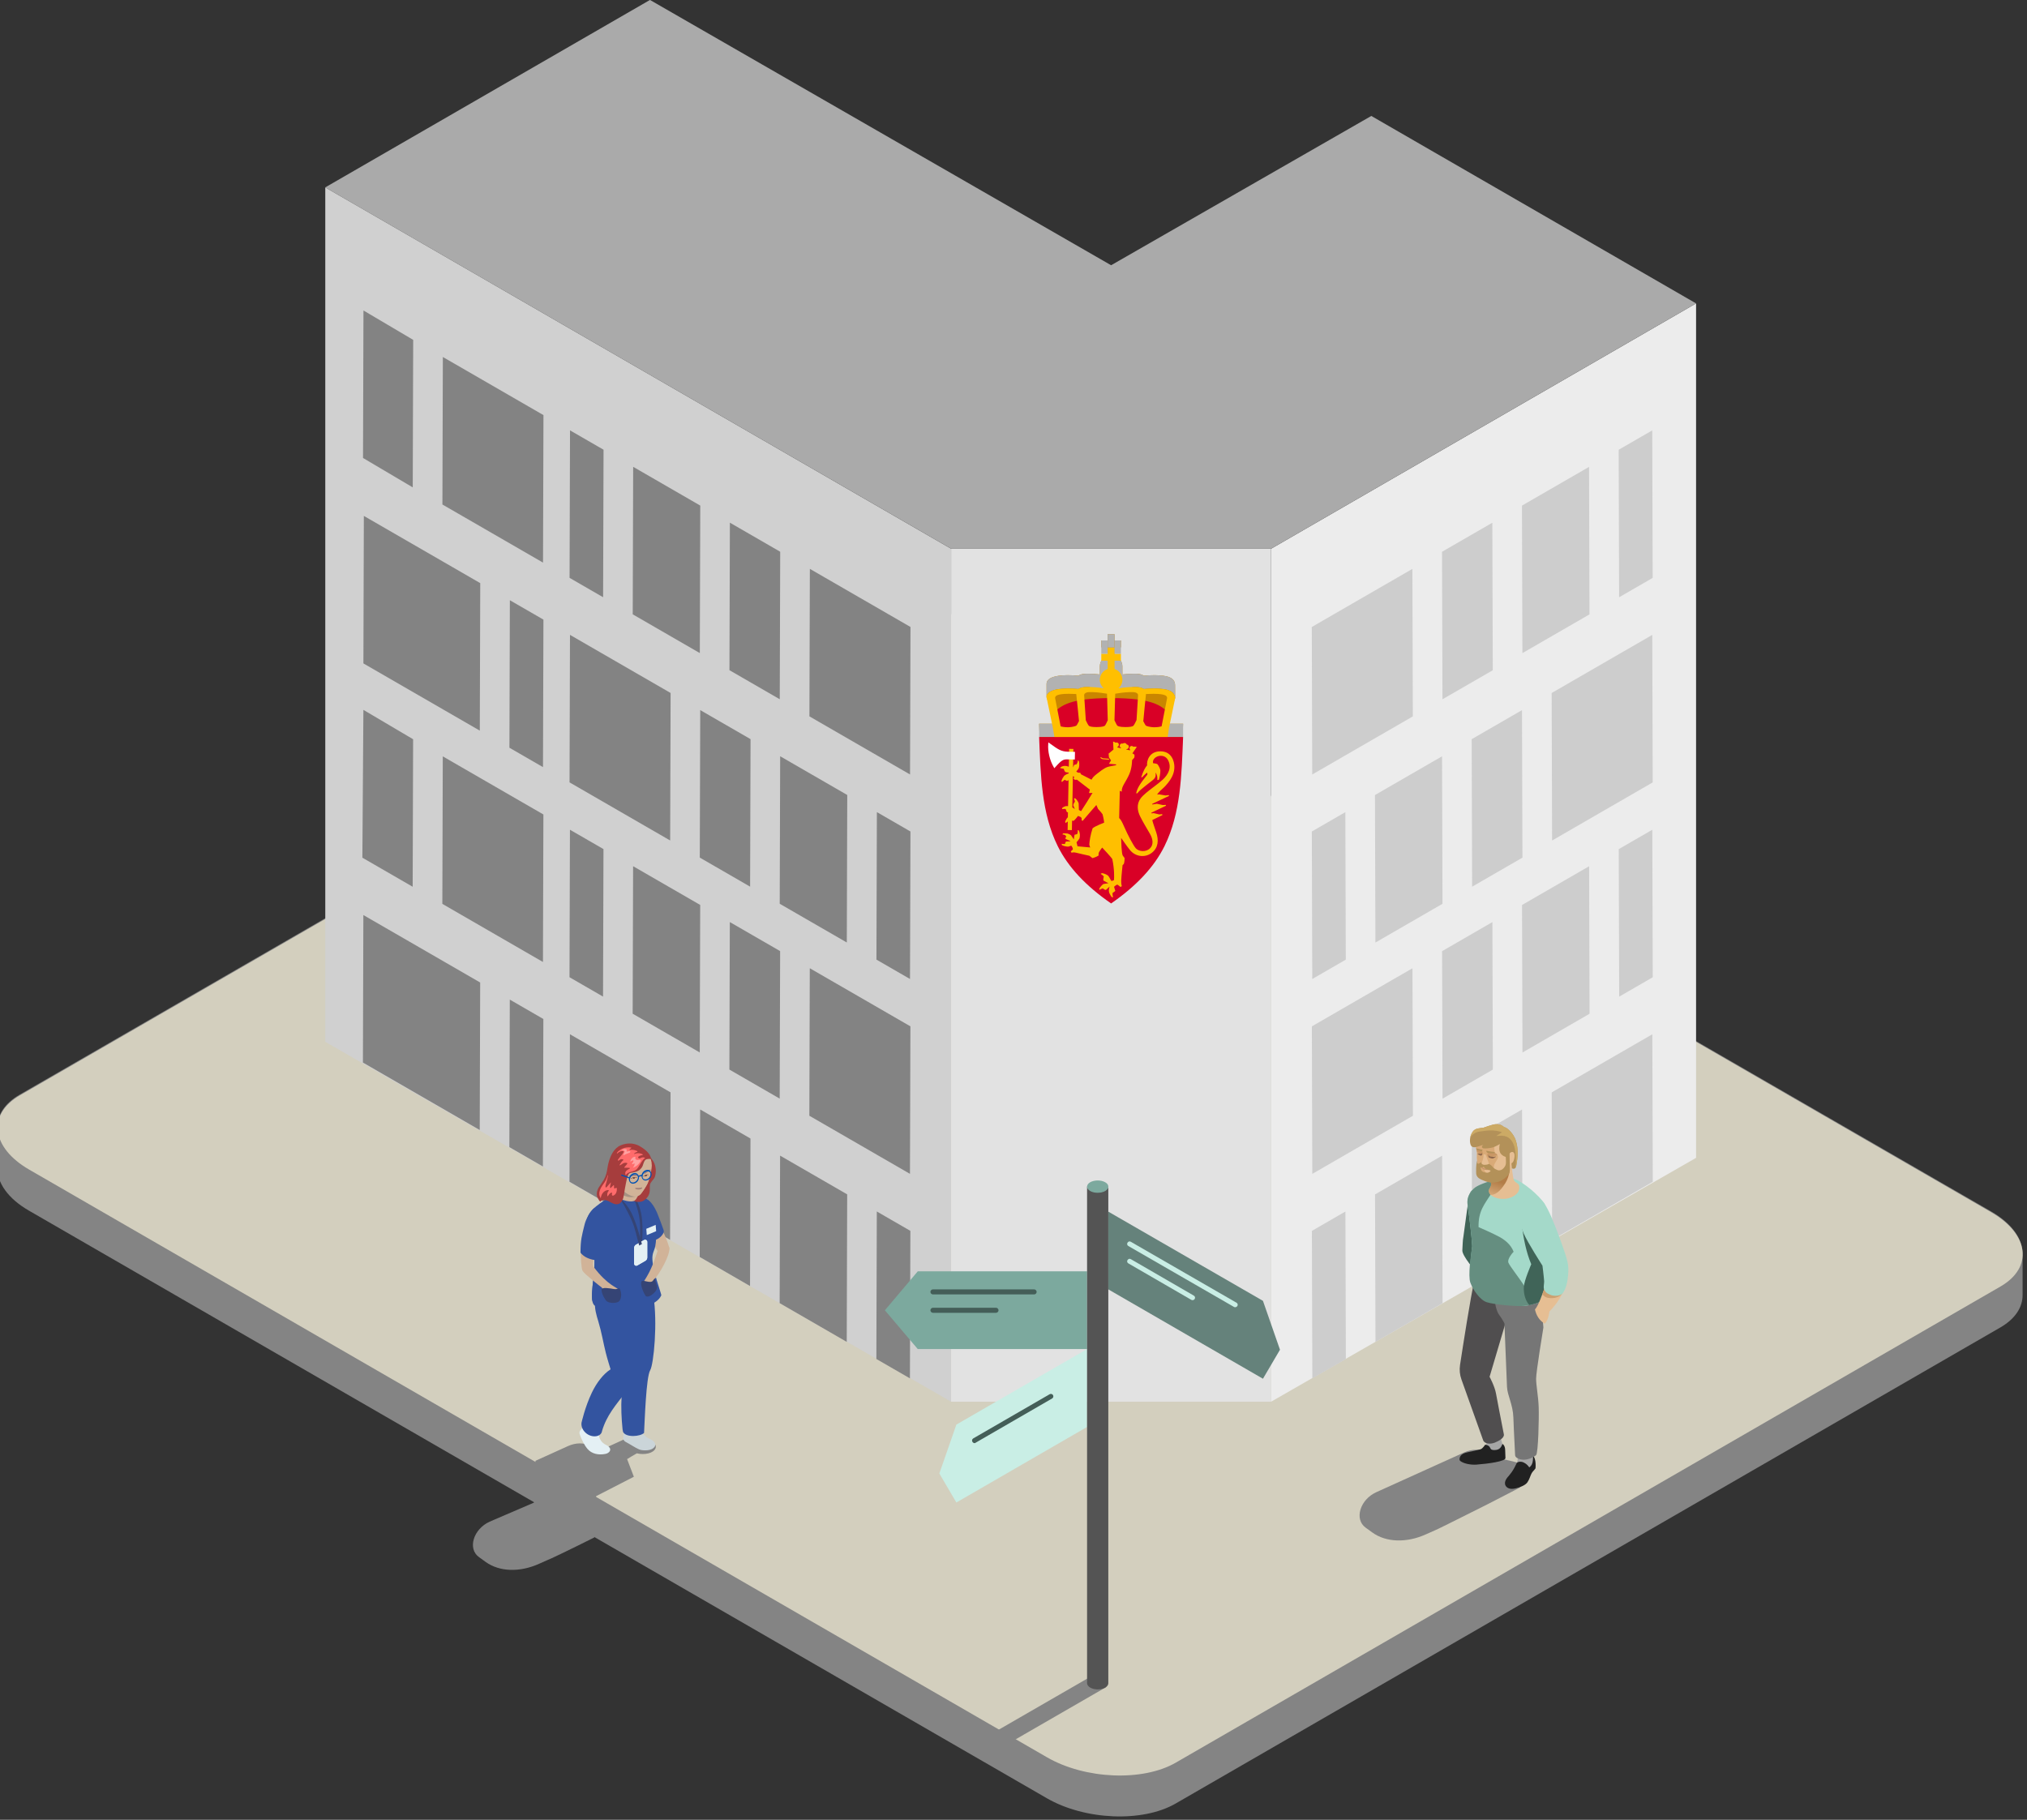 <?xml version="1.0" encoding="UTF-8" standalone="no"?>
<!DOCTYPE svg PUBLIC "-//W3C//DTD SVG 1.1//EN" "http://www.w3.org/Graphics/SVG/1.1/DTD/svg11.dtd">
<svg width="715" height="642" viewBox="0 0 715 642" version="1.1" xmlns="http://www.w3.org/2000/svg" xmlns:xlink="http://www.w3.org/1999/xlink" xml:space="preserve" xmlns:serif="http://www.serif.com/" style="fill-rule:evenodd;clip-rule:evenodd;stroke-linejoin:round;stroke-miterlimit:2;">
    <rect x="0" y="0" width="715" height="642" fill="#333333" stroke="none"/>
    <g transform="matrix(0.749,0,0,0.749,-1529.62,-115.534)">
        <g transform="matrix(0.544,0,0,0.544,544.659,-475.865)">
            <g transform="matrix(1.678,0,0,1.678,-349.271,-1151.99)">
                <path d="M1847.41,1958.65C1847.25,1952.27 1851.02,1946.16 1858.88,1941.62L2284.41,1695.94C2301.42,1686.12 2331.17,1687.36 2350.8,1698.69L2875.95,2001.89C2886.99,2008.26 2892.5,2016.48 2892.18,2024.2L2892.2,2024.19L2892.2,2044.99C2892.25,2051.27 2888.47,2057.28 2880.72,2061.76L2455.19,2307.44C2438.18,2317.26 2408.43,2316.02 2388.8,2304.68L1863.65,2001.49C1852.73,1995.19 1847.23,1987.08 1847.41,1979.44L1847.4,1979.44L1847.4,1958.64L1847.41,1958.65Z" style="fill:rgb(132,132,132);"/>
            </g>
            <g transform="matrix(1.453,-0.839,1.678,0.969,-193.117,-1442.61)">
                <path d="M-568.408,2749.99L-568.408,3275.13C-568.408,3294.77 -584.351,3310.71 -603.987,3310.71L-1095.35,3310.71C-1114.99,3310.71 -1130.93,3294.77 -1130.93,3275.13L-1130.93,2749.99C-1130.93,2730.35 -1114.99,2714.41 -1095.35,2714.41L-603.987,2714.41C-584.351,2714.41 -568.408,2730.35 -568.408,2749.99Z" style="fill:rgb(211,207,190);"/>
            </g>
        </g>
        <g transform="matrix(2.34,0,0,2.34,1808.9,-135.197)">
            <g>
                <g transform="matrix(0,1,1,0,309.52,338.065)">
                    <path d="M-103.918,-18.392L67.771,-18.392L-4.668,-144.348L-176.652,-144.348L-103.918,-18.392Z" style="fill:rgb(208,208,208);fill-rule:nonzero;"/>
                </g>
                <g transform="matrix(0,1,1,0,459.449,252.539)">
                    <path d="M-18.392,-103.918L153.297,-103.918L104.214,-18.392L-67.771,-18.392L-18.392,-103.918Z" style="fill:rgb(236,236,236);fill-rule:nonzero;"/>
                </g>
                <g transform="matrix(-1,0,0,1,646.658,39.983)">
                    <rect x="291.128" y="194.164" width="64.402" height="171.689" style="fill:rgb(226,226,226);"/>
                </g>
                <g transform="matrix(-0.003,1,1,0.003,281.748,269.088)">
                    <path d="M-19.196,1.143L10.495,1.143L-1.14,-19.141L-30.831,-19.141L-19.196,1.143ZM-43.504,-41.237L-13.813,-41.237L-21.572,-54.763L-51.262,-54.763L-43.504,-41.237ZM-54.688,-60.735L-24.997,-60.735L-28.875,-67.495L-58.565,-67.495L-54.688,-60.735ZM-34.261,-25.121L-4.569,-25.121L-10.388,-35.264L-40.078,-35.264L-34.261,-25.121ZM-5.764,-47.093L23.927,-47.093L12.291,-67.378L-17.4,-67.378L-5.764,-47.093ZM14.663,-11.479L44.354,-11.479L36.597,-25.005L6.905,-25.005L14.663,-11.479ZM21.97,1.26L51.661,1.26L47.78,-5.506L18.089,-5.506L21.97,1.26ZM3.479,-30.977L33.17,-30.977L27.352,-41.12L-2.338,-41.12L3.479,-30.977ZM61.192,1.371L90.883,1.371L79.247,-18.914L49.556,-18.914L61.192,1.371ZM36.883,-41.009L66.574,-41.009L58.816,-54.535L29.126,-54.535L36.883,-41.009ZM25.699,-60.508L55.39,-60.508L51.512,-67.268L21.822,-67.268L25.699,-60.508ZM46.127,-24.894L75.818,-24.894L70,-35.036L40.31,-35.036L46.127,-24.894ZM74.623,-46.866L104.314,-46.866L92.679,-67.151L62.988,-67.151L74.623,-46.866ZM95.051,-11.252L124.742,-11.252L116.983,-24.778L87.293,-24.778L95.051,-11.252ZM102.358,1.487L132.049,1.487L128.168,-5.279L98.477,-5.279L102.358,1.487ZM83.867,-30.75L113.558,-30.75L107.74,-40.893L78.049,-40.893L83.867,-30.75Z" style="fill:rgb(131,131,131);"/>
                </g>
                <g transform="matrix(-0.003,1,1,0.003,207.884,226.442)">
                    <path d="M-19.196,1.143L10.495,1.143L-1.14,-19.141L-30.831,-19.141L-19.196,1.143ZM-34.261,-25.121L-4.569,-25.121L-10.456,-35.146L-40.146,-35.146L-34.261,-25.121ZM14.663,-11.479L44.354,-11.479L30.895,-34.945L1.204,-34.945L14.663,-11.479ZM21.97,1.26L51.661,1.26L47.78,-5.506L18.089,-5.506L21.97,1.26ZM61.192,1.371L90.883,1.371L79.247,-18.914L49.556,-18.914L61.192,1.371ZM46.127,-24.894L75.818,-24.894L70,-35.036L40.247,-34.918L46.127,-24.894ZM95.051,-11.252L124.742,-11.252L111.234,-34.801L81.544,-34.801L95.051,-11.252ZM102.358,1.487L132.049,1.487L128.168,-5.279L98.477,-5.279L102.358,1.487Z" style="fill:rgb(131,131,131);"/>
                </g>
                <g transform="matrix(0.003,1,1,-0.003,394.606,268.92)">
                    <path d="M-30.747,-10.549L-1.056,-10.549L10.579,-30.834L-19.111,-30.834L-30.747,-10.549ZM-51.175,25.065L-21.483,25.065L-13.726,11.54L-43.417,11.539L-51.175,25.065ZM-58.481,37.804L-28.79,37.804L-24.909,31.038L-54.601,31.038L-58.481,37.804ZM-39.99,5.567L-10.299,5.567L-4.482,-4.576L-34.173,-4.576L-39.99,5.567ZM-17.316,37.687L12.376,37.687L24.01,17.402L-5.68,17.402L-17.316,37.687ZM6.993,-4.693L36.684,-4.693L44.442,-18.218L14.751,-18.218L6.993,-4.693ZM18.177,-24.191L47.868,-24.191L51.745,-30.95L22.054,-30.951L18.177,-24.191ZM-2.251,11.423L27.441,11.423L33.258,1.28L3.567,1.28L-2.251,11.423ZM49.641,-10.776L79.332,-10.776L90.967,-31.061L61.276,-31.061L49.641,-10.776ZM29.213,24.838L58.904,24.838L66.662,11.313L36.971,11.312L29.213,24.838ZM21.906,37.577L51.597,37.577L55.478,30.811L25.787,30.811L21.906,37.577ZM40.397,5.339L70.088,5.339L75.906,-4.803L46.214,-4.803L40.397,5.339ZM63.072,37.46L92.763,37.46L104.398,17.175L74.708,17.175L63.072,37.46ZM87.381,-4.92L117.072,-4.92L124.829,-18.445L95.138,-18.445L87.381,-4.92ZM98.565,-24.418L128.256,-24.418L132.133,-31.177L102.442,-31.178L98.565,-24.418ZM78.137,11.196L107.828,11.196L113.645,1.053L83.954,1.053L78.137,11.196Z" style="fill:rgb(205,205,205);"/>
                </g>
                <g>
                    <g transform="matrix(1,0,0,1,334.712,284.854)">
                        <path d="M0,-15.484L0.26,-17.297C0.263,-17.313 1.507,-20.642 1.507,-20.642L1.489,-23.204C1.489,-23.936 1.167,-24.702 -0.224,-25.024C-1.033,-25.211 -2.048,-25.251 -2.756,-25.251C-3.442,-25.251 -4.17,-25.213 -4.792,-25.148C-5.15,-25.399 -5.695,-25.539 -6.367,-25.547C-6.491,-25.548 -6.613,-25.549 -6.736,-25.549C-7.485,-25.549 -8.219,-25.515 -9.113,-25.402L-9.113,-27.012C-9.113,-28.021 -9.775,-28.878 -10.688,-29.172L-10.688,-30.856L-9.406,-30.856L-9.406,-32.248L-10.688,-32.248L-10.688,-33.499L-12.079,-33.499L-12.079,-32.248L-13.36,-32.248L-13.36,-30.856L-12.079,-30.856L-12.079,-29.172C-12.991,-28.878 -13.653,-28.021 -13.653,-27.012L-13.653,-25.402C-14.547,-25.515 -15.282,-25.549 -16.031,-25.549C-16.153,-25.549 -16.276,-25.548 -16.4,-25.547C-17.071,-25.539 -17.616,-25.399 -17.975,-25.148C-18.596,-25.213 -19.324,-25.251 -20.01,-25.251C-20.719,-25.251 -21.733,-25.211 -22.543,-25.024C-23.933,-24.702 -24.375,-24.144 -24.375,-23.464L-24.375,-20.786C-24.375,-20.786 -23.148,-17.572 -23.145,-17.557C-23.145,-17.557 -22.843,-15.822 -22.792,-15.5L-22.788,-15.484L-25.872,-15.484C-25.562,-7.845 -25.421,-0.188 -22.13,6.47C-20.029,10.722 -16.443,14.512 -11.383,18.015C-6.324,14.512 -2.738,10.722 -0.637,6.47C2.654,-0.188 2.795,-7.845 3.106,-15.484L0,-15.484Z" style="fill:rgb(201,134,0);fill-rule:nonzero;"/>
                    </g>
                    <g transform="matrix(1,0,0,1,0,-58.582)">
                        <rect x="334.309" y="327.952" width="3.509" height="2.678" style="fill:rgb(178,178,178);"/>
                    </g>
                    <g transform="matrix(1,0,0,1,0,-58.582)">
                        <rect x="308.84" y="327.952" width="3.509" height="2.678" style="fill:rgb(178,178,178);"/>
                    </g>
                    <g transform="matrix(1,0,0,1,312.17,261.067)">
                        <path d="M0,1.441C0.809,1.254 1.824,1.214 2.533,1.214C3.218,1.214 3.946,1.252 4.568,1.317C4.927,1.066 5.472,0.926 6.143,0.918C6.267,0.917 6.389,0.916 6.512,0.916C7.261,0.916 7.995,1.523 8.89,1.637L13.429,1.637C14.323,1.523 15.058,0.916 15.807,0.916C15.929,0.916 16.052,0.917 16.176,0.918C16.847,0.926 17.392,1.066 17.751,1.317C18.372,1.252 19.101,1.214 19.786,1.214C20.495,1.214 21.509,1.254 22.319,1.441C23.673,1.755 24.011,2.489 24.028,3.203C24.041,3.169 24.05,3.145 24.05,3.145L24.032,0.583C24.032,-0.148 23.709,-0.914 22.319,-1.236C21.509,-1.424 20.495,-1.463 19.786,-1.463C19.101,-1.463 18.372,-1.426 17.751,-1.36C17.392,-1.612 16.847,-1.752 16.176,-1.759C16.052,-1.761 15.929,-1.762 15.807,-1.762C15.058,-1.762 14.323,-1.728 13.429,-1.614L8.89,-1.614C7.995,-1.728 7.261,-1.762 6.512,-1.762C6.389,-1.762 6.267,-1.761 6.143,-1.759C5.472,-1.752 4.927,-1.612 4.568,-1.36C3.946,-1.426 3.218,-1.463 2.533,-1.463C1.824,-1.463 0.809,-1.424 0,-1.237C-1.391,-0.914 -1.832,-0.356 -1.832,0.323L-1.832,3.001C-1.832,2.321 -1.391,1.763 0,1.441" style="fill:rgb(178,178,178);fill-rule:nonzero;"/>
                    </g>
                    <g transform="matrix(1,0,0,1,335.209,268.164)">
                        <path d="M0,-0.701C-0.12,-0.808 -0.237,-0.918 -0.356,-1.03C-1.819,-2.4 -3.476,-3.953 -11.879,-3.953C-20.282,-3.953 -21.94,-2.4 -23.403,-1.03C-23.522,-0.918 -23.639,-0.808 -23.759,-0.701L-23.864,-0.607L-22.859,3.252L-0.9,3.252L0.105,-0.607L0,-0.701Z" style="fill:rgb(217,0,38);fill-rule:nonzero;"/>
                    </g>
                    <g transform="matrix(1,0,0,1,325.599,255.682)">
                        <path d="M0,4.838L0,2.16C0,1.151 -0.662,0.294 -1.574,0L-2.965,0C-3.878,0.294 -4.54,1.151 -4.54,2.16L-4.54,4.838L0,4.838Z" style="fill:rgb(178,178,178);fill-rule:nonzero;"/>
                    </g>
                    <g transform="matrix(1,0,0,1,332.048,256.452)">
                        <path d="M0,13.631C-0.073,13.631 -0.146,13.629 -0.219,13.626C-0.949,13.592 -1.62,13.383 -1.719,13.301C-1.838,13.19 -2.063,12.769 -2.262,12.36L-2.244,12.362L-2.216,12.177C-2.213,12.155 -1.784,7.545 -1.702,6.94C-1.15,6.911 -0.652,6.896 -0.214,6.896C1.177,6.896 1.744,7.041 2.082,7.167C2.576,7.352 2.557,7.705 2.548,7.774C2.518,8.007 1.443,13.425 1.44,13.444C1.27,13.507 0.653,13.631 0,13.631M-5.815,13.593C-7.036,13.593 -7.379,13.39 -7.47,13.303C-7.576,13.201 -7.829,12.691 -8.052,12.205L-8.043,12.205C-8.042,12.194 -7.932,8.424 -7.894,6.88C-6.145,6.58 -5.264,6.553 -4.395,6.553C-3.949,6.553 -3.605,6.658 -3.425,6.848C-3.306,6.975 -3.287,7.105 -3.292,7.193C-3.314,7.564 -3.59,11.989 -3.592,12.009L-3.608,12.195C-3.798,12.602 -4.064,13.136 -4.224,13.312C-4.391,13.496 -4.941,13.593 -5.815,13.593M-11.622,13.593C-12.496,13.593 -13.046,13.496 -13.213,13.312C-13.372,13.137 -13.637,12.605 -13.827,12.197L-13.81,12.195L-13.827,12.009C-13.829,11.989 -14.124,7.564 -14.146,7.193C-14.151,7.105 -14.132,6.975 -14.012,6.848C-13.833,6.658 -13.488,6.553 -13.043,6.553C-12.174,6.553 -11.293,6.58 -9.543,6.88C-9.506,8.424 -9.396,12.194 -9.395,12.205L-9.385,12.205C-9.608,12.691 -9.861,13.201 -9.967,13.303C-10.058,13.39 -10.401,13.593 -11.622,13.593M-17.219,13.626C-17.291,13.629 -17.364,13.631 -17.437,13.631C-18.09,13.631 -18.707,13.507 -18.877,13.444C-18.88,13.425 -19.956,8.007 -19.986,7.774C-19.994,7.705 -20.013,7.352 -19.52,7.167C-19.181,7.041 -18.615,6.895 -17.223,6.895C-16.786,6.895 -16.287,6.91 -15.736,6.94L-15.736,6.941C-15.653,7.545 -15.206,12.155 -15.203,12.177L-15.175,12.359C-15.375,12.768 -15.598,13.189 -15.717,13.3C-15.817,13.383 -16.488,13.592 -17.219,13.626M2.44,6.056C1.631,5.868 0.617,5.829 -0.092,5.829C-0.778,5.829 -1.506,5.867 -2.127,5.932C-2.486,5.681 -3.031,5.541 -3.703,5.533C-3.826,5.532 -3.949,5.531 -4.071,5.531C-5.032,5.531 -5.959,5.582 -7.245,5.793C-6.758,5.376 -6.449,4.758 -6.449,4.068C-6.449,3.059 -7.111,2.202 -8.023,1.907L-8.023,0.223L-6.742,0.223L-6.742,-1.168L-8.023,-1.168L-8.023,-2.42L-9.414,-2.42L-9.414,-1.168L-10.696,-1.168L-10.696,0.223L-9.414,0.223L-9.414,1.907C-10.327,2.202 -10.989,3.059 -10.989,4.068C-10.989,4.758 -10.678,5.377 -10.191,5.793C-11.478,5.582 -12.405,5.531 -13.367,5.531C-13.489,5.531 -13.611,5.532 -13.735,5.533C-14.407,5.541 -14.952,5.681 -15.31,5.932C-15.932,5.867 -16.66,5.829 -17.346,5.829C-18.054,5.829 -19.069,5.868 -19.878,6.056C-21.269,6.378 -21.815,7.082 -21.71,7.616C-21.654,7.903 -20.484,13.502 -20.48,13.522C-20.48,13.522 -20.178,15.258 -20.127,15.579L-20.032,16.051L2.599,16.051L2.924,13.782C2.929,13.762 4.097,8.163 4.154,7.876C4.258,7.342 3.831,6.378 2.44,6.056" style="fill:rgb(255,191,0);fill-rule:nonzero;"/>
                    </g>
                    <g transform="matrix(1,0,0,1,337.818,305.546)">
                        <path d="M0,-33.499C-0.31,-25.86 -0.452,-18.203 -3.742,-11.545C-5.844,-7.293 -9.429,-3.503 -14.489,0C-19.549,-3.503 -23.134,-7.293 -25.236,-11.545C-28.526,-18.203 -28.668,-25.86 -28.978,-33.499L0,-33.499Z" style="fill:rgb(217,0,38);fill-rule:nonzero;"/>
                    </g>
                    <g transform="matrix(1,0,0,1,316.845,290.557)">
                        <path d="M0,-3.831C0,-3.831 -0.033,-4.876 -0.048,-5.165C-0.33,-5.917 -0.758,-6.177 -0.758,-6.177C-0.758,-6.177 -0.929,-6.171 -1.012,-6.133C-0.849,-5.852 -0.796,-5.487 -0.796,-5.487C-1.05,-5.243 -1.141,-4.805 -1.141,-4.805L-0.821,-4.012C-0.821,-4.012 -1.071,-4.196 -1.324,-4.351L-1.208,-10.573C-1.192,-10.589 -1.176,-10.604 -1.161,-10.618C-1.077,-10.574 -0.995,-10.526 -0.929,-10.486L-1.083,-10.141L-0.804,-9.891L-0.716,-9.903C-0.674,-9.908 -0.617,-9.911 -0.551,-9.911C-0.482,-9.911 -0.415,-9.908 -0.37,-9.905L2.207,-7.923C2.114,-7.453 2.025,-7.245 2.025,-7.245C2.025,-7.245 2.343,-7.21 2.744,-7.266C1.975,-5.987 1.204,-4.763 0.434,-3.584L0,-3.831ZM18.138,-6.655C18.127,-6.761 18.089,-6.821 18.089,-6.821L17.419,-6.746L16.17,-6.962C16.17,-6.962 15.95,-6.97 15.738,-6.924C15.855,-7.106 16.041,-7.34 16.344,-7.652C16.611,-7.926 17.004,-8.221 17.427,-8.683C18.904,-10.296 19.216,-11.469 19.216,-12.514C19.216,-13.56 18.71,-15.633 16.4,-15.633C14.158,-15.633 13.61,-13.688 13.727,-12.806C13.349,-12.363 12.981,-11.745 12.543,-10.406C12.543,-10.406 12.646,-10.385 12.737,-10.405C12.931,-10.623 13.289,-11.002 13.741,-11.348C13.741,-11.348 13.784,-11.139 13.784,-10.954C12.179,-8.954 11.745,-8.188 11.523,-7.176C11.578,-7.169 11.665,-7.169 11.777,-7.19C12.259,-7.95 14.689,-9.613 15.094,-10.041C15.517,-10.486 15.488,-10.886 15.42,-11.348C15.761,-10.924 15.822,-10.401 15.784,-9.856C15.784,-9.856 15.984,-9.869 16.091,-9.884C16.212,-10.225 16.428,-11.235 16.394,-11.81C16.282,-12.454 15.825,-13.034 15.764,-13.072C15.704,-13.11 15.392,-13.2 14.922,-13.245C14.648,-14.627 17.099,-15.44 17.936,-13.873C18.752,-12.347 17.959,-10.927 16.864,-9.916C16.406,-9.493 15.693,-8.949 14.948,-8.384C13.97,-7.64 12.944,-6.85 12.436,-6.175C11.542,-4.986 11.8,-3.615 12.3,-2.585C12.8,-1.555 13.693,-0.062 14.292,0.96C14.857,1.926 15.115,3.112 14.307,3.899C13.421,4.762 12,4.494 11.463,3.895C10.925,3.297 9.808,1.127 9.202,-0.259C8.596,-1.645 8.445,-1.842 8.104,-2.206L8.232,-7.685L8.626,-7.515C8.535,-8.553 9.437,-9.386 10.156,-11.06C10.717,-12.365 10.702,-13.851 10.702,-13.851C10.702,-13.851 11.058,-14.23 11.122,-14.324C11.186,-14.419 11.217,-14.741 11.183,-14.938C11.08,-15.04 10.868,-15.199 10.765,-15.22C10.942,-15.473 11.161,-15.784 11.488,-16.276L11.645,-16.512C11.645,-16.512 11.496,-16.583 11.222,-16.583C11.137,-16.583 11.059,-16.571 10.98,-16.546C10.888,-16.647 10.763,-16.704 10.625,-16.704C10.615,-16.704 10.605,-16.703 10.595,-16.703C10.422,-16.703 10.272,-16.587 10.214,-16.407C10.152,-16.219 10.21,-16.019 10.356,-15.906C10.327,-15.889 10.295,-15.873 10.262,-15.858C10.238,-15.848 10.211,-15.846 10.185,-15.852L9.58,-15.986C9.562,-16.009 9.546,-16.038 9.532,-16.07L9.557,-16.07C9.601,-16.07 9.647,-16.076 9.693,-16.088C9.851,-16.129 9.979,-16.257 10.029,-16.421C10.074,-16.573 10.041,-16.732 9.94,-16.845C9.859,-16.935 9.752,-16.989 9.635,-17.001C9.549,-17.199 9.354,-17.302 9.167,-17.302C9.041,-17.302 8.925,-17.258 8.833,-17.18C8.788,-17.196 8.735,-17.208 8.677,-17.208C8.613,-17.208 8.55,-17.194 8.49,-17.169C8.35,-17.109 8.252,-16.98 8.229,-16.823C8.204,-16.653 8.266,-16.483 8.391,-16.379C8.43,-16.346 8.471,-16.32 8.514,-16.301C8.489,-16.281 8.462,-16.263 8.436,-16.251L7.804,-16.398C7.773,-16.405 7.745,-16.422 7.728,-16.449C7.715,-16.467 7.706,-16.487 7.698,-16.509C7.876,-16.548 8.008,-16.698 8.035,-16.894C8.063,-17.092 7.973,-17.274 7.806,-17.359C7.734,-17.395 7.659,-17.413 7.583,-17.413C7.517,-17.413 7.45,-17.399 7.387,-17.371C7.326,-17.423 7.237,-17.471 7.158,-17.508C7.031,-17.567 6.878,-17.588 6.878,-17.588L6.96,-15.981L5.977,-15.169L6.047,-14.411L6.464,-13.811L6.055,-13.122L7.504,-12.999C7.504,-12.999 7.499,-12.904 7.464,-12.834C7.049,-12.733 6.107,-12.612 5.716,-12.465C4.977,-12.188 4.112,-11.471 3.559,-11.045C2.942,-10.569 2.728,-10.259 2.577,-9.986C2.571,-9.973 2.562,-9.95 2.55,-9.916L0.413,-11.012L0.278,-11.312L-0.154,-11.331L-0.532,-11.549C-0.345,-11.777 -0.07,-12.115 -0.025,-12.255C0.19,-12.937 0.016,-13.616 -0.004,-13.657L-0.224,-13.835C-0.224,-13.835 -0.213,-13.565 -0.31,-13.337C-0.359,-13.222 -0.389,-13.149 -0.475,-13.016C-0.502,-13.002 -0.581,-12.995 -0.624,-12.99C-0.748,-12.978 -0.918,-12.961 -0.986,-12.806C-1.027,-12.714 -1.102,-12.548 -1.174,-12.391L-1.105,-16.113L-1.964,-16.129L-2.031,-12.536C-2.288,-12.645 -2.545,-12.701 -2.798,-12.701C-3.209,-12.701 -3.461,-12.556 -3.488,-12.539L-3.695,-12.414L-3.777,-12.246L-3.422,-12.183C-3.347,-12.17 -3.169,-12.138 -3.036,-12.108C-3.002,-11.936 -2.942,-11.744 -2.81,-11.548L-2.792,-11.521L-2.766,-11.502C-2.638,-11.405 -2.313,-11.364 -2.053,-11.346L-2.056,-11.191C-2.64,-10.974 -2.918,-10.754 -2.981,-10.677C-3.042,-10.602 -3.347,-10.14 -3.426,-9.91L-3.517,-9.644L-3.411,-9.447L-3.117,-9.701C-3.039,-9.768 -2.948,-9.841 -2.841,-9.896C-2.706,-9.809 -2.589,-9.756 -2.452,-9.703L-2.375,-9.674L-2.3,-9.709C-2.229,-9.743 -2.155,-9.786 -2.082,-9.834L-2.179,-4.61C-2.315,-4.61 -2.461,-4.603 -2.629,-4.599C-2.932,-4.534 -3.296,-4.307 -3.296,-4.307C-3.296,-4.307 -3.375,-4.095 -3.413,-3.989C-3.091,-4.065 -2.856,-4.054 -2.674,-4.027C-2.674,-4.027 -2.504,-3.569 -2.424,-3.398C-2.349,-3.377 -2.275,-3.358 -2.202,-3.341L-2.221,-2.355C-2.563,-2.072 -2.773,-1.437 -2.773,-1.437C-2.773,-1.437 -2.747,-1.304 -2.659,-1.199C-2.506,-1.332 -2.362,-1.435 -2.236,-1.513L-2.268,0.21L-1.409,0.226L-1.374,-1.675C-1.244,-1.658 -1.122,-1.642 -1.065,-1.634C-0.732,-1.872 -0.174,-2.63 -0.174,-2.63C-0.174,-2.63 0.053,-2.547 0.31,-2.429C0.567,-2.312 0.605,-2.012 0.534,-1.781C0.534,-1.781 0.663,-1.683 0.745,-1.622C1.537,-2.58 3.514,-4.823 3.514,-4.823C3.514,-4.823 3.699,-4.391 3.855,-4.046C4.283,-3.592 4.612,-3.179 4.76,-2.968C5.036,-1.94 5.082,-1.271 5.082,-1.271C5.082,-1.271 3.362,-0.631 2.76,-0.145C2.306,1.244 2.126,2.459 2.095,3.121C2.135,3.357 2.194,3.562 2.279,3.721L-0.277,3.485C-0.277,3.485 -0.434,2.878 -0.476,2.676C-0.223,2.386 -0.086,2.224 0.112,1.914C0.251,1.429 0.237,0.866 0.015,0.338C0.015,0.338 -0.138,0.235 -0.243,0.207C-0.184,0.846 -0.376,1.048 -0.376,1.048C-0.376,1.048 -0.677,1.093 -0.879,1.167C-0.944,1.426 -1.015,2.11 -1.015,2.11C-1.015,2.11 -1.456,1.434 -1.586,1.264C-1.78,1.105 -2.1,0.974 -2.26,0.921C-2.393,0.909 -2.868,0.863 -3.135,0.866C-3.226,0.929 -3.322,1.088 -3.322,1.088L-2.853,1.184C-2.853,1.184 -2.66,1.341 -2.535,1.48C-2.626,1.588 -2.703,1.772 -2.706,1.997C-2.356,2.181 -1.901,2.298 -1.674,2.477C-1.901,2.505 -2.62,2.53 -2.62,2.53C-2.62,2.53 -2.777,2.934 -2.819,3.017C-3.001,3.057 -3.29,3.019 -3.469,2.977C-3.469,2.977 -3.433,3.173 -3.421,3.249C-2.759,3.59 -2.109,3.55 -2.109,3.55C-2.109,3.55 -1.757,3.439 -1.524,3.357C-1.373,3.579 -1.229,3.795 -1.206,4.087C-1.3,4.238 -1.466,4.376 -1.629,4.494C-1.595,4.573 -1.553,4.679 -1.482,4.777C-1.232,4.721 -1.099,4.653 -0.561,4.777C-0.024,4.903 1.609,5.3 2.109,5.391C2.339,5.564 2.605,5.783 2.737,5.868C3.441,5.686 3.957,5.351 3.957,5.351C3.957,5.351 3.957,5.095 3.969,4.896C4.086,4.454 4.689,3.741 4.689,3.741C4.911,3.981 6.559,5.731 6.725,6.07C7.161,8.124 7.107,9.772 7.062,10.277C7.004,10.339 6.774,10.443 6.521,10.45C6.268,10.049 6.062,9.571 5.876,9.395C5.218,8.917 4.625,8.896 4.625,8.896L4.359,9.039C4.757,9.229 5.013,9.568 5.013,9.568C5.013,9.568 4.877,9.988 4.923,10.371C5.176,10.541 5.96,10.909 5.96,10.909C5.96,10.909 5.347,10.996 4.938,11.075C4.476,11.374 4.093,12.011 4.093,12.011C4.093,12.011 4.101,12.158 4.135,12.287C4.263,12.151 4.483,12.049 4.824,11.946C5.047,12.211 5.426,12.28 5.426,12.28L6.184,11.59C6.184,11.59 6.043,12.015 6.028,12.378C6.013,12.742 6.191,13.109 6.596,13.711C6.596,13.711 6.755,13.757 6.896,13.73C6.748,13.332 6.782,13.162 6.771,12.889C7.024,12.745 7.327,12.465 7.327,12.465C7.327,12.465 7.172,11.943 7.073,11.636C7.225,11.473 7.562,11.25 7.714,11.185C7.797,11.219 8.051,11.397 8.384,11.678C8.535,11.617 8.634,11.473 8.634,11.473C8.634,11.473 8.497,11.193 8.52,10.36C8.543,9.526 8.791,7.281 8.791,7.281C8.791,7.281 8.956,7.133 9.041,7.036C9.211,6.65 9.194,5.827 9.194,5.827C9.194,5.827 8.933,5.537 8.819,5.332C8.579,4.901 8.53,2.589 8.497,1.793C8.884,2.293 9.467,3.241 10.27,4.232C11.374,5.595 13.298,5.836 14.64,4.823C16.018,3.781 16.079,2.225 15.57,0.712C15.009,-0.954 14.846,-1.38 14.778,-1.801L16.802,-2.795C16.802,-2.795 16.808,-2.891 16.757,-2.988L16.183,-2.925L15.045,-3.189L14.601,-3.143L14.591,-3.279C14.591,-3.279 17.092,-4.457 17.53,-4.679C17.524,-4.804 17.473,-4.849 17.473,-4.849L16.905,-4.815L15.681,-5.075C15.681,-5.075 15.132,-4.997 14.74,-4.918C14.764,-4.998 14.787,-5.07 14.787,-5.07L18.138,-6.655Z" style="fill:rgb(255,191,0);fill-rule:nonzero;"/>
                    </g>
                    <g transform="matrix(1,0,0,1,321.625,276.214)">
                        <path d="M0,0.295C0.052,0.303 0.117,0.31 0.194,0.316C0.264,0.321 0.753,0.358 1.359,0.404L1.217,0.2C0.685,0.159 0.272,0.128 0.208,0.123C0.137,0.118 0.077,0.111 0.03,0.104C0.003,0.1 -0.023,0.09 -0.048,0.075L-0.343,-0.109C-0.406,-0.096 -0.453,-0.032 -0.457,0.048L-0.15,0.239C-0.103,0.268 -0.053,0.287 0,0.295" style="fill:rgb(255,191,0);fill-rule:nonzero;"/>
                    </g>
                    <g transform="matrix(1,0,0,1,314.708,276.45)">
                        <path d="M0,-1.443C-1.444,-1.473 -2.01,-1.882 -3.691,-3.097L-4.004,-3.324L-4.033,-2.983C-4.155,-1.521 -3.726,0.297 -2.939,1.648L-2.804,1.881L-2.627,1.678C-1.304,0.162 -0.928,0.095 -0.269,0.095C-0.193,0.095 1.319,0.123 1.319,0.123L1.347,-1.418C1.347,-1.418 0.224,-1.438 0,-1.443" style="fill:white;fill-rule:nonzero;"/>
                    </g>
                    <g transform="matrix(-1,0,0,1,649.33,-92.11)">
                        <rect x="324.024" y="344.716" width="1.282" height="2.678" style="fill:rgb(178,178,178);"/>
                    </g>
                    <g transform="matrix(-1,0,0,1,643.986,-92.11)">
                        <rect x="321.352" y="344.716" width="1.282" height="2.678" style="fill:rgb(178,178,178);"/>
                    </g>
                    <g transform="matrix(-1,0,0,1,646.659,-94.614)">
                        <rect x="322.634" y="345.968" width="1.391" height="2.678" style="fill:rgb(178,178,178);"/>
                    </g>
                </g>
                <g transform="matrix(1,0,0,1,441.056,196.411)">
                    <path d="M0,-11.643L-65.36,-49.378L-117.728,-19.325L-210.536,-72.727L-275.896,-34.992L-149.928,37.735L-85.526,37.735L0,-11.643Z" style="fill:rgb(170,170,170);fill-rule:nonzero;"/>
                </g>
            </g>
        </g>
        <g transform="matrix(0.559,0,0,0.559,1676.14,-93.225)">
            <g transform="matrix(0.973,0.132,-0.396,0.973,1177.84,1391.76)">
                <path d="M79.133,368.062L84.86,364.002C85.047,364.221 99.919,352.914 115.611,340.327L103.286,306.248L127.793,286.109C127.809,286.084 127.804,286.077 127.776,286.089L116.36,272.376C118.337,270.409 120.315,268.443 122.405,266.568C129.319,267.207 136.122,264.745 136.079,260.288C135.91,254.598 122.565,252.959 118.826,252.928C114.666,252.836 111.578,254.086 107.168,256.614L90.274,268.931L81.649,265.77C75.604,263.485 68.756,264.499 63.538,268.251L41.752,283.98L54.46,318.46L24.479,339.015C13.561,346.88 15.187,363.73 27.588,369.306L34.662,372.522C49.243,379.119 66.185,377.381 79.133,368.062Z" style="fill:rgb(132,132,132);fill-rule:nonzero;"/>
            </g>
            <g transform="matrix(1,0,0,1,924.572,1307.89)">
                <path d="M280.3,348.7C282.6,350.7 283.5,353.2 280.2,355.4C277.3,357.3 271.4,357.2 268.8,356.1C264.9,354.4 261.2,351.7 257.3,349.7C256.1,349.1 255.4,347.9 255.4,346.6L255.4,345.1C255.4,343.2 257.2,336.8 260,334.7C265.6,330.6 267.7,335.4 269.7,339.3C271.4,342.7 273.4,344.8 276.3,346.6C277.4,347.2 279.2,347.8 280.3,348.7Z" style="fill:rgb(203,213,217);fill-rule:nonzero;"/>
            </g>
            <g transform="matrix(1,0,0,1,924.572,1307.89)">
                <path d="M278.1,289.3C274.6,295.2 273.5,332 272.9,342.2C269.7,345.3 257.6,346.3 255.2,341.3L254.8,339.2C252.9,320.5 253.1,301.8 259.2,283.1L257.6,274.7C256,257.7 254.2,240.8 252.5,223.8C251.8,216.3 251.3,215 256,209.2C260.6,203.5 269.1,201.9 274.3,207.9C279.1,213.4 279.6,219.3 280.7,226.1C284.5,249.2 281,284.4 278.1,289.3Z" style="fill:rgb(51,84,160);fill-rule:nonzero;"/>
            </g>
            <g transform="matrix(1,0,0,1,924.572,1307.89)">
                <path d="M223.6,334.9C223.8,334.7 224.1,334.5 224.3,334.4C226.8,332.6 231.9,330.6 234.1,333.9C235,335.3 235.2,337 235.1,338.6C235,340.2 234.7,341.9 234.8,343.5C235,346.8 236.9,350 239.8,351.7C241,352.4 242.3,352.9 243.3,353.9C246,356.6 243.3,359.4 240.2,359.9C234.6,361 228.8,359.9 225.2,355.6C222.5,352.4 220.2,347.6 218.7,343.3C218.3,342.2 218.5,341.1 219.1,340.2C220.3,338.6 222.2,336.1 223.6,334.9Z" style="fill:rgb(228,240,244);fill-rule:nonzero;"/>
            </g>
            <g transform="matrix(1,0,0,1,924.572,1307.89)">
                <path d="M268.8,266.001C270.2,272.501 271.5,279.101 270.6,285.601C269.7,292.101 268.5,300.301 262.4,302.901L257.6,307.701C249.2,318.501 241.3,327.501 237.5,340.601C236.9,345.201 230,346.701 224.7,342.901C221.7,340.701 219.8,337.401 220.2,333.701C220.2,333.701 223.1,320.401 228.9,308.301C232.9,299.901 238.6,292.501 244.7,288.601C244.7,288.601 241.7,278.901 240.7,274.801C238.5,266.001 237.1,257.201 234.4,248.301C232.7,242.901 231.1,237.201 231.6,231.601C232.7,218.101 250.3,210.701 258.9,222.701C261.8,226.701 261.9,232.901 262.8,237.601C264.7,247.101 266.8,256.601 268.8,266.001Z" style="fill:rgb(51,84,160);fill-rule:nonzero;"/>
            </g>
            <g transform="matrix(1,0,0,1,924.516,1307.87)">
                <path d="M294.186,186.054C293.232,182.361 289.876,173.792 288.576,171.992C287.276,170.092 284.8,168.901 282.4,167.901C279.6,166.701 276.1,167.101 273.6,169.001C271.7,170.501 270.4,172.801 270.5,175.201C270.6,177.301 276.987,175.821 277.987,177.721C279.987,181.221 284.984,190.172 284.984,190.172C287.184,191.072 290.5,193.401 290.5,193.401C290.5,193.401 294.889,188.776 294.186,186.054Z" style="fill:rgb(209,179,152);fill-rule:nonzero;"/>
            </g>
            <g transform="matrix(1,0,0,1,924.572,1307.89)">
                <path d="M279.4,180.4C277,180.9 274.9,180.2 272.8,179.3C272.6,178.5 272.5,177.7 272.3,176.9C271.2,170.3 270.2,163.8 269.5,157.2C269,152.8 267.9,150.9 270.8,147.3C276.4,140.4 282.7,153.9 284,157C286.3,162.9 287.5,165.8 289.4,171.3C289.6,172 289.6,172.9 289.3,173.6C287.5,177.4 283.7,179.7 279.4,180.4Z" style="fill:rgb(51,84,160);fill-rule:nonzero;"/>
            </g>
            <g transform="matrix(1.001,0,0,1,924.352,1307.89)">
                <path d="M228.1,178.7C225.9,172.6 223,170.3 224.4,163.7C226.2,155.6 230.6,151.9 244.6,142.8C250.8,138.8 254.8,138.6 261.6,139C266.5,139.3 275.3,145 276.9,146.5C278.8,148.1 279.8,158.4 280.7,160.8C282,164.3 282.6,168 282.9,171.7C283.2,176.1 283.1,180.5 282.3,184.8C282.1,186.1 281.5,187.7 281,189C280.1,191.2 279.748,193.499 279.874,195.914C280.434,206.569 286.805,222.874 287.405,226.174C283.105,236.174 263.9,238 254.4,240.3C244.8,243.5 237.3,239.7 230.5,234C229.7,232.5 229.2,230.9 229.1,229.1C228.2,216.3 234.8,197.6 228.1,178.7Z" style="fill:rgb(51,84,160);fill-rule:nonzero;"/>
            </g>
            <g transform="matrix(1,0,0,1,924.572,1307.89)">
                <path d="M263.3,140.701C264.5,145.501 267.2,151.601 268.7,159.301C270.2,167.501 269.4,175.901 269.5,183.801L271.1,183.601C271.1,183.601 272.8,165.501 270,155.201C267.4,145.501 263.3,140.701 263.3,140.701Z" style="fill:rgb(53,68,117);fill-rule:nonzero;"/>
            </g>
            <g transform="matrix(1,0,0,1,924.572,1307.89)">
                <path d="M275.6,181.201L275.6,194.401C275.6,195.501 275,196.501 274.1,197.101L267.2,201.101C266,201.801 264.6,200.901 264.6,199.601L264.6,186.401C264.6,185.301 265.2,184.301 266.1,183.701L273,179.701C274.1,179.001 275.6,179.801 275.6,181.201Z" style="fill:rgb(228,240,244);fill-rule:nonzero;"/>
            </g>
            <g transform="matrix(1,0,0,1,924.572,1307.89)">
                <path d="M273.8,179.4C273.5,179.4 273.2,179.5 272.9,179.6L266,183.6C265.1,184.1 264.5,185.2 264.5,186.3L264.5,199.5C264.5,200.5 265.3,201.3 266.3,201.3C266.6,201.3 266.9,201.2 267.2,201.1L274.1,197.1C275,196.6 275.6,195.5 275.6,194.4L275.6,181.2C275.6,180.2 274.8,179.4 273.8,179.4Z" style="fill:rgb(228,240,244);fill-rule:nonzero;"/>
            </g>
            <g transform="matrix(1,0,0,1,924.572,1307.89)">
                <path d="M251.9,144.1C255.6,148.8 258,153.9 261.5,160.9C265.2,168.4 266.6,176.7 268.8,184.3L271.1,183.1C271.1,183.1 266.7,165.3 262.1,156.4C257.4,147.5 251.9,144.1 251.9,144.1Z" style="fill:rgb(53,68,117);fill-rule:nonzero;"/>
            </g>
            <g transform="matrix(1,0,0,1,924.572,1307.89)">
                <path d="M250.5,193.1C248.1,184.6 244,176.6 241.5,168.1C241.1,166.9 240.6,166 239.7,165.2C239.5,165.1 239.4,165 239.2,164.8C237.4,163.6 235.7,163.7 234,165C230.7,167.6 230.4,174.5 229.5,178.4C229.3,179.2 229.1,180 228.9,180.7C234.4,199.4 228.3,216.6 229.1,228.9C229.2,230.7 229.7,232.3 230.5,233.8C231.2,235.2 234.2,236.7 235.5,237.5C237.3,238.6 239.3,239.6 241.4,240.3C245.5,241.6 250.2,241.4 254.4,240.4C256.3,240 258.3,239.2 259.3,237.4C260.6,235.1 259.4,232.2 257.6,230.3C255.8,228.4 253.5,227 251.8,225C247.9,220.2 249.6,215 250.8,209.7C252,204.2 252.1,198.7 250.5,193.1Z" style="fill:rgb(51,84,160);fill-rule:nonzero;"/>
            </g>
            <g transform="matrix(1,0,0,1,924.572,1307.89)">
                <path d="M275.2,175.5L283.1,172.2L282.7,166.9L274.8,170.2L275.2,175.5Z" style="fill:rgb(228,240,244);fill-rule:nonzero;"/>
            </g>
            <g transform="matrix(0.921,0.263,-0.275,0.962,987.934,1232.63)">
                <path d="M243.705,207.569C245.991,213.037 245.183,219.335 247.402,220.938C263.905,232.854 272.691,232.106 274.049,233.584C274.974,234.59 263.995,235.275 261.544,237.562C260.816,238.24 259.996,235.991 259.368,235.774C257.666,235.185 241.666,229.013 239.003,226.691C237.397,225.29 233.473,214.717 233.312,212.466" style="fill:rgb(209,179,152);fill-rule:nonzero;"/>
            </g>
            <g transform="matrix(1,0,0,1,924.572,1307.91)">
                <path d="M229.9,153.6C232.8,150.7 236.3,151 239.2,154C241.6,156.4 242.8,159.1 243.5,162.4C244.9,169.1 245.3,173.4 244.8,180.2C244.5,185.2 246.7,188.4 246.8,193.5C240.5,198.6 226.787,197.629 220.887,191.929C220.287,191.329 219.353,190.702 219.36,189.902C219.454,179.099 220.407,176.398 222.845,166.403C223.845,162.303 227,156.4 229.9,153.6Z" style="fill:rgb(51,84,160);fill-rule:nonzero;"/>
            </g>
            <g transform="matrix(0.429,0,0,0.437,1053.58,1356.65)">
                <path d="M314.5,124.3C319.1,123 323.9,122.9 328.4,124.5C333,126.1 337.5,129.4 341,132.9C346.9,138.8 353.5,145.6 356.2,153.2C359,161 359.2,169.6 356.8,177.5C355.1,182.8 347.8,187.5 347,193C346.4,197.5 347.1,202.2 346.4,206.7C345.4,213.2 341.4,219 336,222.8C330,227.1 321.9,226.6 315,224.4C305.7,221.4 299.7,224.1 294.5,217.8C289.3,211.5 286.5,203.4 285.3,195.3C284.7,191.1 284.4,186.9 284.6,182.7C284.8,178.8 284.9,174.3 286.3,170.6C287.6,167 288,163 288.8,159.3C289.7,155.3 290.8,151.3 292.3,147.5C295.1,140.1 299.5,133.2 306,128.5C308.5,126.6 311.4,125.2 314.5,124.3Z" style="fill:rgb(166,61,61);fill-rule:nonzero;"/>
            </g>
            <g transform="matrix(0.515,0,0,0.397,1031.79,1358.2)">
                <path d="M306.289,242.041C309.047,239.509 309.769,236.631 311.207,233.311C312.831,229.562 311.8,225.901 309.2,223.801C301.4,217.501 289.7,216.301 280.9,221.101C271,226.501 277.5,236.501 286.1,240.301C294.7,244.101 302.796,245.247 306.289,242.041Z" style="fill:rgb(209,179,152);fill-rule:nonzero;"/>
            </g>
            <g transform="matrix(0.515,0,0,0.397,1031.79,1358.2)">
                <path d="M279.591,199.994L280.861,221.584C285.661,229.984 286.373,230.843 293.913,233.804C297.26,235.118 302.796,235.218 306.528,234.003C309.79,232.941 311.115,232.131 312.291,230.616C307.587,231.446 303.245,229.782 300.279,228.412C295.117,226.026 288.187,220.875 284.725,216.588C281.874,213.058 279.591,199.994 279.591,199.994Z" style="fill:rgb(166,147,131);fill-rule:nonzero;"/>
            </g>
            <g transform="matrix(1,0,0,1,855.126,1221.26)">
                <path d="M338.6,228.301C338.3,228.501 337.671,228.98 337.374,229.088C332.691,230.801 328.436,227.701 324.8,224.901C321.826,222.611 321.686,222.172 320.545,219.599C319.591,217.444 317.321,214.669 316.726,212.652C315.889,209.811 315.397,207.143 315.521,201.565C315.613,197.443 319.4,192.501 322.4,189.701C326.2,186.201 332.1,185.501 336.9,187.501C342.6,189.801 347.683,194.767 348.683,200.867C348.983,202.867 348.438,204.364 348.338,206.364C348.138,208.564 347.495,209.612 347.195,211.812C346.995,213.912 345.807,217.853 344.826,219.633C343.864,221.378 340.1,227.501 338.6,228.301Z" style="fill:rgb(209,179,152);fill-rule:nonzero;"/>
            </g>
            <g transform="matrix(1,0,0,1,924.515,1307.92)">
                <path d="M271.3,115.199C268.5,115.699 265.7,116.699 263.3,117.999C257.2,120.999 252.8,124.999 252.8,124.999C253.6,136.799 258.2,139.799 263.9,142.499C266.2,143.599 269.2,141.899 269.8,141.299C271.3,139.699 275.5,133.599 276.8,129.799C278.4,125.599 279.3,120.999 279.4,116.499C279,114.899 275.7,114.399 271.3,115.199Z" style="fill:rgb(209,179,152);fill-rule:nonzero;"/>
            </g>
            <g transform="matrix(0.429,0,0,0.437,1053.47,1354.98)">
                <path d="M244.2,207.2C243.5,209.1 243,211 242.9,213C242.6,216.3 243.2,219.8 244.9,222.7C246.1,224.7 247.7,228.1 249.6,229.4C252.5,226.1 257.4,225.8 261.4,226.8C265.5,227.8 269.1,230.2 272.9,232C276.7,233.8 281,235.2 285.1,234C288.8,232.9 291.6,229.8 293.3,226.3C295,222.8 295.6,219 296.3,215.2C297.5,207.9 298.6,200.6 300.2,193.4C301.6,187.4 302.4,180.9 305.9,175.7C305.9,175.7 307.1,174 313,173.2C332.3,170.6 333.5,158.2 334.6,155.4C335.8,152.6 336.4,150.4 338.8,148.5C341.2,146.6 346.1,147.1 349.2,147C349.2,140.5 342.9,131.3 327.4,122.5C318.8,117.5 305.1,114.5 289.9,120.7C276,126.4 269.4,141.5 265.8,154.8C264,161.5 263.5,168.5 261.7,175.1C260.5,179.4 258.8,183.5 256.5,187.4C254,191.6 251,195.4 248.4,199.5C246.5,202 245.1,204.6 244.2,207.2Z" style="fill:rgb(166,61,61);fill-rule:nonzero;"/>
            </g>
            <g transform="matrix(0.429,0,0,0.437,1053.58,1356.65)">
                <path d="M293.1,123.199C298,121.099 304.5,120.299 309.9,121.199C310.4,121.299 310.6,121.999 310.2,122.299L306.9,124.699C306.4,125.099 306.7,125.799 307.3,125.799L311.3,125.499C314.9,125.499 318.4,126.499 321.8,127.899C322.7,128.199 322.6,129.499 321.7,129.699C320.9,129.899 320,130.199 319.3,130.499C317.6,131.299 316.3,132.399 315.7,133.499C315.6,133.699 315.8,133.899 316,133.799C321.2,131.399 328,131.699 332.9,134.499C333.3,134.799 333.2,135.399 332.7,135.499C330.6,135.899 326.6,136.899 324.7,138.499C322,140.699 325.8,142.999 327.5,142.099C329.1,141.199 333.6,138.799 337,141.199C337.3,141.399 337.3,141.799 337,141.999C336.1,142.499 334.6,143.499 333.6,144.699C332.2,146.499 328.5,151.999 326.2,155.799C324.3,158.999 322.3,162.399 319.2,164.499C316.1,166.599 312.3,167.199 308.7,168.299C305.1,169.399 301,171.199 299.6,174.599C299.6,174.599 297.4,170.999 299.3,167.799C301.1,164.599 306.7,162.299 307.4,161.699C308.1,161.099 307.6,160.399 306,160.299C304.4,160.199 300.3,159.999 297.3,160.199C296.8,160.199 296.4,159.599 296.8,159.199L302.2,152.899C302.9,152.099 302.4,150.899 301.4,150.799C298.2,150.299 295.2,150.599 292.6,152.799C292.1,153.199 289.6,154.799 288.1,155.499C287.6,155.699 287.1,155.199 287.4,154.699C288.3,153.199 290,150.599 290.8,149.499C291.8,147.999 292.7,147.399 294,146.199C297,143.699 291.1,142.899 288.7,144.299C286,145.899 284.4,147.499 284.1,145.999C284,145.299 284.2,144.499 284.6,143.899C289,137.899 295.6,132.199 295.2,128.799C295.2,128.499 294.9,128.199 294.5,128.099C291.4,127.599 287.7,128.199 282.1,133.099C281.3,129.699 290.3,124.399 293.1,123.199Z" style="fill:rgb(255,107,107);fill-rule:nonzero;"/>
            </g>
            <g transform="matrix(0.429,0,0,0.437,1053.58,1356.65)">
                <path d="M282,200.1C281.9,199.2 280.9,198.7 280.1,199.1C279.5,199.4 278.9,199.8 278.4,200C277.6,200.5 276.6,199.9 276.5,198.9C276.5,197.4 276.4,196 276.4,194.6C276.4,194.3 276.4,193.8 276,193.7C275.7,193.6 275.4,193.9 275.2,194.1C274.1,195.3 271.6,197.7 270,199.1C269.5,199.6 268.7,199.2 268.6,198.6C268.5,197.6 268.6,196.5 268.7,195.8L270.3,189.1C270.4,188.8 270,188.6 269.8,188.8L262.3,197.2C261.8,197.8 261,198.4 260.3,198.1C259.7,197.8 259.6,197 259.6,196.4C259.7,192.4 261.8,188.3 262.5,184.3C263.1,181.2 264.5,178.4 264.3,174.9C264.3,174.9 264.2,174.5 264,174.5C263.7,174.5 263.7,174.9 263.7,174.9C263.2,179.5 260.8,184 258.2,187.9C255,192.7 251.1,197.3 249,202.7C246.9,208.1 246.8,214.9 250.7,219.2C250,218.4 251.3,214.7 251.6,213.9C252.2,212.1 253.1,210.4 254.3,208.9C256.8,205.7 260.2,203.6 264.4,203.2C265,203.1 265.8,203.2 266.1,203.8C266.4,204.5 265.8,205.2 265.2,205.7C263.5,207.5 262.6,212 263.4,214.6C263.6,215.2 264.3,215.2 264.6,214.7L266.1,212.3C267.2,210.7 268.6,209.4 270.3,208.5C270.8,208.2 271.5,207.9 272,208.2C272.7,208.6 272.8,209.6 272.6,210.4C272.4,211.2 272,212 272.3,212.8C272.6,213.6 273.4,214 274.2,214C275,214 275.7,213.6 276.4,213.2C276.5,213.1 276.6,213.1 276.7,213C281,210.4 282.4,204.9 282,200.1Z" style="fill:rgb(255,107,107);fill-rule:nonzero;"/>
            </g>
            <g transform="matrix(0.429,0,0,0.437,1053.58,1356.65)">
                <path d="M328.4,147.9C328.8,147.2 329.1,146.4 328.8,145.7C328.6,145.1 327.9,144.8 327.2,144.7C325.9,144.6 324.5,145.2 323.2,145.2C322,145.2 320.7,145.1 319.7,144.4C318.7,143.7 318,142.5 318.2,141.3C318.3,140.7 318.7,140.1 318.4,139.5C318.1,138.9 317.2,138.9 316.6,139.1C312.3,140.1 308.9,144 308.4,148.4C309.5,147.8 310.6,147.2 311.7,146.6C312.6,146.1 314.6,145.4 314.6,147.1C314.7,148.3 312.9,150.3 312.3,151.3C312,151.9 311.6,152.6 312,153.1C312.2,153.4 312.7,153.5 313.1,153.4C314.3,153.2 315.6,152.1 316.6,151.5C317,153.1 316.7,154.7 316,156.2C315.3,157.7 314.3,159 313.3,160.2C319.6,158.2 325.1,153.7 328.4,147.9Z" style="fill:rgb(255,162,162);fill-rule:nonzero;"/>
            </g>
            <g transform="matrix(0.429,0,0,0.437,1052.75,1356.6)">
                <path d="M303.7,126.299C303.5,126.699 303.2,126.999 303,127.399C302.8,127.799 302.7,128.299 302.9,128.599C303.2,129.099 304,128.999 304.6,128.899C305.7,128.699 306.8,128.499 307.8,128.299C308.7,128.099 310,128.099 310.3,128.999C310.5,129.499 310.3,129.999 310,130.399C309.7,130.799 309.2,131.099 308.7,131.299C306.7,132.199 304.5,132.899 302.5,133.699C300.4,134.599 298.8,135.299 297.4,136.199C297,136.399 296.5,136.099 296.7,135.699C297.2,133.999 297.9,132.099 298.8,130.699C299,130.299 299.3,129.899 299.4,129.499C299.5,129.099 299.6,128.599 299.3,128.199C298.9,127.599 297.7,127.199 297,126.899C296,126.499 294.7,126.599 293.5,126.799C293.3,126.799 293.2,126.599 293.4,126.399C295.4,124.999 297.9,124.099 300.3,124.299C302.1,124.399 304.3,124.999 303.7,126.299Z" style="fill:rgb(255,162,162);fill-rule:nonzero;"/>
            </g>
            <g transform="matrix(1,0,0,1,924.572,1307.89)">
                <path d="M275.324,124.99C275.083,126.008 274.396,126.35 273.857,125.737C273.312,125.118 273.085,126.004 272.4,126.199C272.1,125.999 272.367,125.868 272.685,125.606C274.03,124.497 276.302,124.212 276.521,124.68C276.717,125.099 275.454,124.441 275.324,124.99Z" style="fill:rgb(99,55,47);fill-rule:nonzero;"/>
            </g>
            <g transform="matrix(1,0,0,1,924.825,1307.91)">
                <path d="M264.907,127.315C264.699,128.12 263.725,128.356 263.217,127.426C263.047,127.115 262.057,128.062 261.393,128.047C261.075,128.039 261.601,127.737 261.691,127.693C262.471,127.32 263.163,126.76 263.97,126.748C266.976,126.705 267.342,127.183 266.702,127.202C265.608,127.234 265.036,126.818 264.907,127.315Z" style="fill:rgb(99,55,47);fill-rule:nonzero;"/>
            </g>
            <g transform="matrix(1,0,0,1,924.572,1307.89)">
                <path d="M278.5,121.001C276.4,121.701 275.2,122.801 273.5,124.001C273.2,124.201 272.8,123.801 272.9,123.501C273.5,121.901 275.2,121.101 276.7,120.601C277.2,120.401 277.7,120.301 278.3,120.301C278.5,120.301 278.7,120.401 278.7,120.601C278.7,120.801 278.6,121.001 278.5,121.001Z" style="fill:rgb(161,128,122);fill-rule:nonzero;"/>
            </g>
            <g transform="matrix(1,0,0,1,924.572,1307.89)">
                <path d="M271.3,136C270.2,137.2 268.4,137.2 267,137C266.6,136.9 265.1,136.6 265.5,135.9C265.6,135.8 265.7,135.7 265.9,135.7C267.6,135.8 269.3,135.8 271,135.4C271.2,135.3 271.5,135.7 271.3,136Z" style="fill:rgb(161,128,122);fill-rule:nonzero;"/>
            </g>
            <g transform="matrix(1,0,0,1,924.572,1307.89)">
                <path d="M268,125.699C267.3,125.899 266.7,125.899 266.1,125.799C264.3,125.699 262.5,125.799 260.6,126.099C260.4,126.099 260.2,125.999 260.2,125.799C260.2,125.599 260.3,125.499 260.4,125.399C262.2,124.599 264.2,124.299 266.2,124.399C266.9,124.399 267.5,124.499 268.1,124.999C268.4,125.099 268.3,125.599 268,125.699Z" style="fill:rgb(161,128,122);fill-rule:nonzero;"/>
            </g>
            <g id="Briller" transform="matrix(0.977,0.212,-0.212,0.977,1024.01,1274.93)">
                <g transform="matrix(0.993,0.116,0.197,1.03,-180.213,-140.49)">
                    <path d="M344.3,215.9C343.8,215.9 343.3,215.8 342.9,215.5C342.2,215 341.8,214.2 341.7,213.2C341.7,211 343.5,208.3 345.9,207.1C347.2,206.4 348.5,206.3 349.4,206.9C350.1,207.4 350.6,208.2 350.6,209.2C350.6,211.4 348.8,214.1 346.4,215.3C345.6,215.8 344.9,215.9 344.3,215.9ZM342.7,213.3C342.7,213.8 342.8,214.4 343.4,214.8C344,215.2 344.9,215.1 346,214.6C348,213.6 349.7,211.2 349.7,209.4C349.7,208.9 349.6,208.3 349,207.9C348.4,207.5 347.5,207.6 346.4,208.1C344.3,209.1 342.7,211.4 342.7,213.3Z" style="fill:rgb(0,81,179);fill-rule:nonzero;"/>
                </g>
                <g transform="matrix(0.993,0.116,0.197,1.03,-180.785,-140.092)">
                    <path d="M333.9,221.4C333.4,221.4 332.9,221.3 332.5,221C331.8,220.5 331.4,219.7 331.3,218.7C331.3,216.5 333.1,213.8 335.5,212.6C336.8,211.9 338.1,211.8 339,212.4C339.7,212.9 340.1,213.7 340.2,214.7C340.2,216.9 338.4,219.6 336,220.8C335.3,221.2 334.6,221.4 333.9,221.4ZM332.3,218.7C332.3,219.2 332.4,219.8 333,220.2C333.6,220.6 334.5,220.5 335.6,220C337.6,219 339.3,216.6 339.3,214.8C339.3,214.3 339.2,213.7 338.6,213.3C338,212.9 337.1,213 336,213.5C334,214.5 332.3,216.9 332.3,218.7Z" style="fill:rgb(0,81,179);fill-rule:nonzero;"/>
                </g>
                <g transform="matrix(1,0,0,1,-141.087,-93.59)">
                    <path d="M339.7,213.699C339.5,213.699 339.4,213.599 339.3,213.399C339.2,213.199 339.3,212.899 339.5,212.699L342.1,211.299C342.3,211.199 342.6,211.299 342.8,211.499C342.9,211.699 342.8,211.999 342.6,212.199L340,213.599C339.8,213.699 339.8,213.699 339.7,213.699Z" style="fill:rgb(0,81,179);fill-rule:nonzero;"/>
                </g>
                <g transform="matrix(0.856,-0.339,0.34,0.858,-166.653,49.26)">
                    <path d="M332.3,217.2C332.2,217.2 332.1,217.2 332.1,217.1L325.5,213.5C325.3,213.4 325.197,213.096 325.297,212.796C325.397,212.596 325.689,212.477 325.989,212.577L332.6,216.2C332.8,216.3 332.9,216.6 332.8,216.9C332.7,217.1 332.5,217.2 332.3,217.2Z" style="fill:rgb(0,81,179);fill-rule:nonzero;"/>
                </g>
            </g>
            <g transform="matrix(-0.887,0.452,0.455,0.894,1388.09,1195.54)">
                <path d="M319.2,203.7C308.5,197.5 304.1,192.5 295.2,184.1L287.638,187.345C286.45,190.963 299.179,201.041 309.879,206.041C312.979,207.441 316.6,210.8 319.8,210.1C321,209.8 322.1,209 322.3,207.8C322.5,206 320.7,204.6 319.2,203.7Z" style="fill:rgb(209,179,152);fill-rule:nonzero;"/>
            </g>
            <g transform="matrix(1,0,0,1,1064.48,1400.22)">
                <path d="M130.801,122.36C131.659,120.104 138.503,124.569 140.557,121.477C142.396,118.709 142.324,119.728 142.414,121.585C142.422,121.748 142.992,123.711 143.52,125.291C144.083,126.977 144.279,127.07 143.52,129.042C142.524,131.627 136.995,136.426 134.471,134.591C134.072,134.3 129.367,126.133 130.801,122.36Z" style="fill:rgb(53,68,117);"/>
            </g>
            <g transform="matrix(1,0,2.26145e-15,1,1033.95,1407.03)">
                <path d="M127.735,122.367C127.782,119.953 134.492,121.191 138.152,121.811C141.435,122.367 142.328,120.349 143.157,121.644C143.244,121.781 144.236,124.594 144.244,126.259C144.26,129.927 143.173,132.251 141.117,132.937C138.488,133.814 134.39,133.809 131.866,131.974C131.467,131.684 127.657,126.428 127.735,122.367Z" style="fill:rgb(53,68,117);"/>
            </g>
        </g>
        <g transform="matrix(0.72,0,0,0.72,-106.366,-703.435)">
            <g transform="matrix(1.103,0,0,1.103,3500.07,1984.54)">
                <path d="M129.161,315.456L119.815,309.338L178.1,275.699L188,281.499L129.161,315.456Z" style="fill:rgb(132,132,132);fill-rule:nonzero;"/>
            </g>
            <g transform="matrix(1.103,0,0,1.103,3499.62,1935.33)">
                <path d="M177.3,79.4L76.9,79.4L57.4,102.5L76.9,125.5L177.3,125.5L177.3,79.4Z" style="fill:rgb(124,169,158);fill-rule:nonzero;"/>
            </g>
            <g transform="matrix(1.103,0,0,1.103,3499.62,1935.33)">
                <path d="M145.9,93.1L85.9,93.1C85.1,93.1 84.4,92.4 84.4,91.6C84.4,90.8 85.1,90.1 85.9,90.1L145.9,90.1C146.7,90.1 147.4,90.8 147.4,91.6C147.4,92.4 146.7,93.1 145.9,93.1Z" style="fill:rgb(68,94,88);fill-rule:nonzero;"/>
            </g>
            <g transform="matrix(1.103,0,0,1.103,3499.62,1935.33)">
                <path d="M123.3,104L85.9,104C85.1,104 84.4,103.3 84.4,102.5C84.4,101.7 85.1,101 85.9,101L123.3,101C124.1,101 124.8,101.7 124.8,102.5C124.8,103.3 124.1,104 123.3,104Z" style="fill:rgb(68,94,88);fill-rule:nonzero;"/>
            </g>
            <g transform="matrix(1.103,0,0,1.103,3499.62,1935.33)">
                <path d="M177.3,125.5L99.8,170.3L89.7,199.3L99.8,216.5L177.3,171.7L177.3,125.5Z" style="fill:rgb(201,238,229);fill-rule:nonzero;"/>
            </g>
            <g transform="matrix(1.103,0,0,1.103,3499.62,1935.33)">
                <path d="M189.9,44L281.6,96.9L291.7,125.9L281.6,143.1L189.9,90.1L189.9,44Z" style="fill:rgb(101,130,123);fill-rule:nonzero;"/>
            </g>
            <g transform="matrix(1.103,0,0,1.103,3499.62,1935.33)">
                <path d="M265.1,100.701C264.8,100.701 264.6,100.601 264.4,100.501L201.8,64.401C201.1,64.001 200.8,63.101 201.3,62.401C201.7,61.701 202.6,61.401 203.3,61.901L265.9,98.001C266.6,98.401 266.9,99.301 266.4,100.001C266.1,100.401 265.6,100.701 265.1,100.701Z" style="fill:rgb(201,238,229);fill-rule:nonzero;"/>
            </g>
            <g transform="matrix(1.103,0,0,1.103,3499.62,1935.33)">
                <path d="M239.8,96.5C239.5,96.5 239.3,96.4 239.1,96.3L201.8,74.7C201.1,74.3 200.8,73.4 201.3,72.7C201.8,72 202.6,71.7 203.3,72.2L240.6,93.8C241.3,94.2 241.6,95.1 241.1,95.8C240.9,96.2 240.4,96.5 239.8,96.5Z" style="fill:rgb(201,238,229);fill-rule:nonzero;"/>
            </g>
            <g transform="matrix(1.103,0,0,1.103,3499.62,1935.33)">
                <path d="M110.6,181.298C110.1,181.298 109.6,180.998 109.3,180.498C108.9,179.798 109.1,178.898 109.8,178.498L155.1,152.298C155.8,151.898 156.7,152.098 157.1,152.798C157.5,153.498 157.3,154.398 156.6,154.798L111.3,180.998C111.1,181.198 110.8,181.298 110.6,181.298Z" style="fill:rgb(68,94,88);fill-rule:nonzero;"/>
            </g>
            <g transform="matrix(1.103,0,0,1.103,3499.62,1935.33)">
                <path d="M189.9,28.801L189.9,323.704C189.9,324.604 189.3,325.604 188.1,326.304C185.6,327.704 181.6,327.704 179.2,326.304C178,325.604 177.3,324.604 177.3,323.704L177.3,28.801C177.3,29.701 177.9,30.701 179.2,31.401C181.7,32.801 185.7,32.801 188.1,31.401C189.3,30.701 189.9,29.801 189.9,28.801Z" style="fill:rgb(84,84,84);fill-rule:nonzero;"/>
            </g>
            <g transform="matrix(1.103,0,0,1.103,3499.67,1935.73)">
                <path d="M187.999,26.2C190.499,27.6 190.499,29.9 187.999,31.4C185.499,32.8 181.499,32.8 179.099,31.4C176.699,30 176.599,27.7 179.099,26.2C181.599,24.8 185.599,24.8 187.999,26.2Z" style="fill:rgb(124,169,158);fill-rule:nonzero;"/>
            </g>
        </g>
        <g transform="matrix(0.742,0,0,0.742,546.252,47.62)">
            <g transform="matrix(0.734,0.1,-0.299,0.734,2978.96,862.447)">
                <path d="M59.554,339.632L65.282,335.571C65.468,335.791 81.318,323.093 97.009,310.506L100.624,307.606L120.782,290.947L125.345,283.517C125.361,283.492 127.237,285.817 127.209,285.829L116.36,272.376C118.337,270.409 90.274,268.931 90.274,268.931L81.649,265.77C75.604,263.485 68.756,264.499 63.538,268.251L4.901,310.585C-6.017,318.45 -4.392,335.3 8.009,340.875L15.084,344.092C29.664,350.689 46.606,348.95 59.554,339.632Z" style="fill:rgb(132,132,132);fill-rule:nonzero;"/>
            </g>
            <g transform="matrix(0.812,-5.72618e-16,7.6288e-32,0.812,2978.98,1064.42)">
                <path d="M0,9.689C0.609,11.57 1.317,14.111 2.653,14.787C3.429,15.179 8.095,16.921 10.733,13.981C12.637,12.542 12.652,10.158 12.875,7.782C13.097,5.406 12.519,3.403 11.878,1.104C11.301,-0.968 10.563,-3.069 9.118,-4.662C7.673,-6.255 5.362,-7.232 3.321,-6.552C0.995,-5.777 0.613,-3.187 0.949,-1.007C1.203,1.972 0.609,7.061 0,9.689" style="fill:rgb(166,166,166);fill-rule:nonzero;"/>
            </g>
            <g transform="matrix(0.812,-5.72618e-16,7.6288e-32,0.812,2989.07,1088.93)">
                <path d="M0,-26.19C0.115,-25.018 0.108,-23.849 -0.016,-22.528C-0.239,-20.152 -0.955,-18.366 -2.859,-16.927C-4.685,-19.729 -7.331,-20.991 -8.562,-21.232C-9.99,-21.51 -11.9,-21.483 -12.742,-20.12C-14.57,-16.404 -15.65,-14.198 -18.356,-10.948C-19.309,-9.804 -20.353,-8.714 -21.069,-7.408C-21.785,-6.102 -22.141,-4.506 -21.613,-3.114C-21.074,-1.695 -19.687,-0.721 -18.213,-0.36C-16.739,0 -15.185,-0.176 -13.705,-0.507C-10.14,-1.303 -6.001,-2.911 -4.381,-5.168C-2.76,-7.426 -1.976,-10.544 -1.09,-12.188C-0.204,-13.832 0.982,-14.638 2.005,-16.174C2.005,-16.174 2.838,-23.441 0,-26.19" style="fill:rgb(33,33,33);fill-rule:nonzero;"/>
            </g>
            <g transform="matrix(0.812,-5.72618e-16,7.6288e-32,0.812,2958.57,1051.63)">
                <path d="M0,14.222C0,14.222 5.262,17.758 10.283,15.893C12.455,15.086 14.819,14.577 13.79,11.011L12.274,5.719C11.643,2.68 9.85,-0.107 7.377,-1.984C6.245,-2.843 4.798,-3.536 3.437,-3.126C1.921,-2.67 1.099,-1.028 0.753,0.517C-0.311,5.269 2.772,9.693 0,14.222" style="fill:rgb(166,166,166);fill-rule:nonzero;"/>
            </g>
            <g transform="matrix(0.812,-5.72618e-16,7.6288e-32,0.812,2951.89,1060.59)">
                <path d="M0,-128.16C-2.958,-115.266 -8.937,-76.817 -11.186,-62.117C-11.767,-58.315 -11.395,-54.431 -10.101,-50.809L6.881,-3.254C7.896,-0.414 12.447,0 15.943,-1.372C19.439,-2.744 23.585,-5.216 23.062,-7.887C21.337,-16.706 17.694,-35.377 16.933,-39.728C15.928,-45.476 11.905,-52.85 11.905,-52.85L29.498,-112.229L0,-128.16Z" style="fill:rgb(80,78,79);fill-rule:nonzero;"/>
            </g>
            <g transform="matrix(0.812,-5.72618e-16,7.6288e-32,0.812,2957.61,1070.56)">
                <path d="M7.491,-132.02C9.167,-121.964 10.07,-116.507 12.417,-113.445C14.763,-110.383 16.47,-106.879 16.47,-106.879C16.47,-106.879 18.146,-64.222 18.481,-57.251C18.816,-50.28 23.129,-43.576 23.464,-33.185C23.799,-22.793 24.805,-5.872 24.805,-3.941C24.805,-2.011 27.487,-0.67 30.839,-0.335C34.191,0 39.554,-2.185 41.23,-3.941C42.906,-5.698 43.577,-32.85 43.241,-41.565C42.906,-50.28 41.23,-58.325 41.23,-63.688C41.23,-69.052 46.929,-103.67 46.929,-103.67L44.917,-127.042L7.491,-132.02Z" style="fill:rgb(118,118,118);fill-rule:nonzero;"/>
            </g>
            <g transform="matrix(0.809,0.074,-0.074,0.809,2941,930.162)">
                <path d="M4.665,-2.197C4.317,0.258 4.778,5.872 4.816,8.474C4.881,12.836 17.151,24.481 18.193,25.364C19.565,26.524 21.404,26.573 22.834,26.211C24.023,25.91 20.503,24.047 20.945,21.649C21.262,19.924 15.176,18.591 13.374,14.142C11.402,9.272 12.479,8.759 13.268,3.87C14.188,-1.84 15.41,-5.863 19.086,-27.68C19.634,-30.933 19.396,-35.6 16.746,-37.771C14.341,-39.743 12.324,-41.363 9.18,-39.531C6.969,-38.242 6.841,-36.789 6.115,-34.6" style="fill:rgb(64,100,88);fill-rule:nonzero;"/>
            </g>
            <g transform="matrix(0.81,-0.058,0.058,0.81,2951.19,958.055)">
                <path d="M0,-60.732C0.616,-52.41 1.412,-35.839 1.236,-28.601C-0.177,-21.715 -3.354,-5.65 -1.765,0C-0.177,5.649 3.178,6.885 8.298,9.003C13.417,11.122 31.249,20.832 37.957,20.832C44.666,20.832 56.141,17.478 59.143,15.712C62.144,13.947 63.556,-51.199 59.849,-57.907C56.141,-64.616 44.313,-76.268 37.428,-78.916C30.542,-81.564 9.976,-77.424 5.473,-73.267C0.883,-69.03 -0.353,-65.499 0,-60.732" style="fill:rgb(164,217,201);fill-rule:nonzero;"/>
            </g>
            <g transform="matrix(0.81,-0.058,0.058,0.81,2986.72,892.388)">
                <path d="M0,96.552C-0.155,96.385 -0.302,96.211 -0.459,96.044C-3.627,92.671 -6.276,88.925 -8.546,84.825C-13.486,75.907 -19.523,67.263 -20.791,63.993C-22.06,60.723 -16.199,55.494 -16.199,55.494C-17.996,49.508 -22.844,45.463 -26.33,43.208C-31.219,40.044 -42.167,34.36 -42.167,34.36C-41.492,21.662 -36.375,17.072 -29.914,8.319C-27.943,5.65 -25.399,3.124 -24.942,-0.162C-24.867,-0.699 -24.864,-1.24 -24.906,-1.776C-32.76,-0.76 -41.269,1.73 -43.976,4.229C-48.566,8.466 -49.802,11.997 -49.449,16.764C-48.833,25.085 -48.037,41.656 -48.213,48.895C-49.626,55.78 -53.243,71.521 -51.654,77.17C-50.066,82.82 -45.165,91.213 -40.045,93.332C-34.926,95.451 -18.201,98.328 -11.492,98.328C-8.271,98.328 -3.954,97.552 0,96.552" style="fill:rgb(101,142,128);fill-rule:nonzero;"/>
            </g>
            <g transform="matrix(0.81,-0.058,0.058,0.81,2988.33,970.282)">
                <path d="M0,-70.066C-1.362,-69.366 -2.827,-67.817 -3.478,-66.338C-4.273,-64.532 -3.557,-61.498 -3.423,-59.568C-2.711,-49.3 -1.584,-39.36 1.726,-29.603C1.726,-29.603 -4.691,-17.316 -5.305,-12.438C-5.919,-7.561 -5.191,-2.365 -2.421,1.696C-2.313,1.855 -2.195,2.007 -2.08,2.161C4.389,1.246 12.212,-1.179 14.614,-2.592C17.195,-4.11 18.601,-52.51 16.585,-70.294C14.951,-70.898 13.262,-71.354 11.528,-71.625C7.681,-72.227 3.499,-71.865 0,-70.066" style="fill:rgb(64,100,88);fill-rule:nonzero;"/>
            </g>
            <g transform="matrix(0.81,-0.058,0.058,0.81,2961.02,897.817)">
                <path d="M0,-12.951C1.946,-5.584 3.058,-2.248 0.973,-0.024C-1.112,2.2 -0.278,6.925 7.645,8.871C15.568,10.817 22.756,6.824 23.629,2.756C25.019,-3.36 20.432,-1.136 19.737,-6.14C19.042,-11.144 18.944,-23.768 18.944,-23.768L0,-12.951Z" style="fill:rgb(230,190,147);fill-rule:nonzero;"/>
            </g>
            <g transform="matrix(-4.569,13.892,13.892,4.569,2966.25,893.324)">
                <path d="M-0.262,-0.517C0.076,-0.262 0.224,-0.134 0.382,-0.194C0.447,-0.219 0.6,-0.218 0.663,-0.068C0.57,0.209 0.209,0.316 -0.019,0.375C-0.396,0.463 -0.817,0.385 -1.071,0.114L-0.262,-0.517Z" style="fill:url(#_Linear1);fill-rule:nonzero;"/>
            </g>
            <g transform="matrix(0.81,-0.058,0.058,0.81,2953.12,873.175)">
                <path d="M0,8.675C0.142,11.821 0.495,15.066 2.053,17.803C4.556,22.198 10.036,24.494 15.037,23.734C20.038,22.975 24.402,19.455 26.745,14.972C29.087,10.489 29.529,5.16 28.565,0.194C27.767,-3.913 25.993,-7.9 23.075,-10.898C20.156,-13.896 16.026,-15.819 11.846,-15.62C7.565,-15.416 2.075,-12.407 0.802,-8.012C0.162,-5.803 0.031,-3.648 -0.123,-1.363C-0.175,-0.593 0.436,1.274 0.405,2.046C0.31,4.414 -0.107,6.308 0,8.675" style="fill:rgb(230,190,147);fill-rule:nonzero;"/>
            </g>
            <g transform="matrix(0.81,-0.058,0.058,0.81,2964.82,885.865)">
                <path d="M0,-25.754C-1.324,-28.401 -6.346,-29.4 -10.472,-27.993C-11.384,-27.003 -12.09,-25.876 -12.45,-24.633C-13.09,-22.424 -13.221,-20.268 -13.376,-17.983C-13.428,-17.213 -12.817,-15.346 -12.847,-14.575C-12.942,-12.207 -13.36,-10.313 -13.252,-7.945C-13.155,-5.792 -12.621,-2.819 -11.794,-0.28C-11.413,0.889 -7.236,2.783 -6.745,3.646C-7.259,0.636 -9.547,-0.493 -7.359,-0.913C-5.172,-1.333 -2.374,-0.919 -0.945,0.373C-0.606,-1.292 -0.691,-1.411 -0.249,-3.2C0.024,-4.301 2.927,-7.634 3.164,-8.758C3.725,-11.414 1.16,-11.008 0.921,-13.633C0.594,-17.232 1.404,-22.104 0,-25.754" style="fill:rgb(217,170,119);fill-rule:nonzero;"/>
            </g>
            <g transform="matrix(0.81,-0.058,0.058,0.81,2956.15,886.407)">
                <path d="M0,-1.909L2.078,-0.255L4.071,0.254L7.675,0.466C7.675,0.466 2.883,-0.806 2.417,-1.019C1.951,-1.231 0.127,-2.375 0.127,-2.375L0,-1.909Z" style="fill:rgb(196,144,106);fill-rule:nonzero;"/>
            </g>
            <g transform="matrix(0.81,-0.058,0.058,0.81,2978.59,874.708)">
                <path d="M0,-9.205C-1.275,-13.913 -5.514,-19.179 -8.174,-19.756C-10.612,-22.194 -12.683,-22.43 -14.817,-22.489C-16.951,-22.548 -24.402,-20.432 -24.402,-20.432C-27.268,-20.233 -30.696,-20.589 -32.746,-18.178C-34.854,-15.701 -35.926,-12.346 -35.574,-9.106C-35.471,-8.161 -35.223,-7.171 -34.537,-6.514C-33.959,-5.961 -33.139,-5.72 -32.339,-5.694C-31.54,-5.668 -30.749,-5.837 -29.967,-6.005C-28.587,-6.301 -25.458,-7.145 -25.458,-7.145C-25.87,-6.895 -26.252,-6.477 -26.519,-6.076C-26.786,-5.675 -26.695,-4.552 -25.366,-4.335C-23.081,-3.963 -20.867,-4.165 -18.647,-4.483C-16.184,-4.836 -12.509,-6.895 -12.419,-6.754C-13.335,-4.801 -13.586,-1.537 -12.544,0.351C-11.503,2.239 -9.524,3.579 -7.384,3.845L-4.84,5.166C-4.458,6.208 -4.174,7.031 -4.529,8.091L-4.485,12.786C-4.086,13.089 -3.036,13.343 -2.545,13.218C-1.519,12.957 -1.091,11.763 -0.824,10.738C0.904,4.107 1.791,-2.59 0,-9.205" style="fill:rgb(179,145,89);fill-rule:nonzero;"/>
            </g>
            <g transform="matrix(0.812,-5.72618e-16,7.6288e-32,0.812,2958.73,1073.21)">
                <path d="M0,-15.288C0,-15.288 -1.875,-12.269 -3.59,-11.734C-5.306,-11.198 -11.948,-9.8 -13.756,-9.396C-14.993,-9.12 -16.232,-8.781 -17.321,-8.165C-18.41,-7.548 -19.347,-6.622 -19.717,-5.479C-20.087,-4.335 -20.205,-3.193 -19.437,-2.593C-16.498,-0.296 -10.694,0.541 -6.914,0.263C2.577,-0.435 16.019,-2.29 15.882,-4.901C15.689,-8.583 15.804,-10.516 15.538,-12.577C15.41,-13.569 14.533,-15.694 13.52,-15.829C13.062,-14.807 12.491,-12.797 10.354,-11.761C8.218,-10.725 5.421,-11.119 4.799,-11.604C4.009,-12.22 3.882,-13.405 3.097,-14.062C2.256,-14.766 1.049,-15.288 0,-15.288" style="fill:rgb(33,33,33);fill-rule:nonzero;"/>
            </g>
            <g transform="matrix(0.81,-0.058,0.058,0.81,2998.04,983.861)">
                <path d="M0,-27.718C-2.119,-23.131 -5.649,-14.477 -8.651,-11.652C-7.945,-7.062 -6.003,-2.825 -1.765,0C1.412,-2.649 2.472,-9.181 2.472,-9.181C2.472,-9.181 14.3,-19.42 15.006,-27.541L0,-27.718Z" style="fill:rgb(230,190,147);fill-rule:nonzero;"/>
            </g>
            <g transform="matrix(0.81,-0.058,0.058,0.81,2996.94,968.5)">
                <path d="M0,-8.757C-0.479,-7.72 -1.455,-5.512 -2.056,-4.174C-0.946,-2.874 -0.46,-1.743 2.309,-0.988C5.078,-0.233 10.505,0 13.478,-3.654C14.298,-5.316 14.868,-6.988 15.006,-8.58L0,-8.757Z" style="fill:rgb(204,160,112);fill-rule:nonzero;"/>
            </g>
            <g transform="matrix(0.81,-0.058,0.058,0.81,3000.19,961.768)">
                <path d="M0,-66.806C2.821,-61.87 6.244,-52.506 10.867,-36.092C15.002,-20.968 15.882,-17.992 14.47,-9.341C13.255,-1.898 11.353,1.766 9.411,4.061C7.469,6.356 2.536,6.228 -0.289,4.816C-3.114,3.403 -4.604,2.314 -5.167,-0.938C-5.317,-1.802 -4.495,-5.109 -4.495,-6.244C-4.495,-10.834 -4.943,-18.433 -4.943,-18.433C-4.943,-18.433 -15.359,-37.499 -17.831,-44.738C-20.303,-51.976 -22.598,-63.628 -16.242,-68.395C-9.887,-73.162 -3.531,-72.985 0,-66.806" style="fill:rgb(164,217,201);fill-rule:nonzero;"/>
            </g>
            <g transform="matrix(0.81,-0.058,0.058,0.81,2973.11,879.03)">
                <path d="M0,-0.87C0.274,-2.133 0.998,-3.293 2.012,-4.095C2.685,-4.627 3.62,-5.006 4.392,-4.63C5.271,-4.203 5.481,-3.05 5.446,-2.074C5.393,-0.603 5.033,0.855 4.396,2.181C3.966,3.075 3.267,3.998 2.278,4.064C1.207,4.136 0.081,2.832 0.445,1.822L0,-0.87Z" style="fill:rgb(230,190,147);fill-rule:nonzero;"/>
            </g>
            <g transform="matrix(0.81,-0.058,0.058,0.81,2975.76,856.551)">
                <path d="M0,35.397C0.556,34.901 0.844,34.048 1.043,33.286C2.771,26.655 3.658,19.958 1.866,13.343C0.591,8.635 -3.648,3.369 -6.308,2.792C-8.746,0.354 -10.817,0.118 -12.951,0.059C-15.085,0 -22.536,2.116 -22.536,2.116C-25.401,2.314 -28.829,1.958 -30.88,4.37C-32.03,5.721 -32.858,7.338 -33.328,9.05C-31.662,6.76 -29.169,5.169 -25.959,4.907C-22.686,4.639 -18.691,4.335 -15.432,4.721C-11.209,5.221 -8.318,6.698 -8.318,6.698L-12.974,9.297C-10.774,9.297 -8.578,9.155 -6.469,9.781C-1.811,11.166 0.232,15.644 0.813,20.087C1.419,24.713 1.298,29.433 0.466,34.023C0.385,34.464 0.205,34.928 0,35.397" style="fill:rgb(204,170,101);fill-rule:nonzero;"/>
            </g>
            <g transform="matrix(0.81,-0.058,0.058,0.81,2953.48,877.087)">
                <path d="M0,-4.712C0.965,-5.016 2.663,-4.371 3.461,-3.749C4.259,-3.127 5.253,-2.595 4.349,-0.584C4.349,-0.584 3.804,0.025 3.629,0.304L2.077,-0.166C2.109,-0.228 2.139,-0.29 2.17,-0.351L1.255,-2.13L0.318,-2.376L0,-4.712Z" style="fill:rgb(201,151,101);fill-rule:nonzero;"/>
            </g>
            <g transform="matrix(0.81,-0.058,0.058,0.81,2960.59,878.503)">
                <path d="M0,-3.423C0.748,-3.965 2.155,-3.921 3.229,-3.691C4.304,-3.461 5.285,-3.333 6.055,-2.89C6.826,-2.446 7.428,-2.122 7.298,-1.243L4.16,-0.848L4.308,0.542C4.308,0.542 2.342,0.352 0.605,0.026C0.283,-0.182 -0.229,-0.71 -0.347,-1.042C-0.588,-1.721 -0.519,-3.047 0,-3.423" style="fill:rgb(201,151,101);fill-rule:nonzero;"/>
            </g>
            <g transform="matrix(0.81,-0.058,0.058,0.81,2960.91,879.385)">
                <path d="M0,-3.169C0.102,-2.476 0.191,-1.779 0.293,-1.085C0.293,-1.085 2.527,0 3.323,-0.105C4.12,-0.211 5.94,-1.291 5.94,-1.291C5.918,-1.291 5.757,-1.441 5.735,-1.441L3.412,-1.347L0.89,-1.956L0,-3.169Z" style="fill:rgb(140,103,76);fill-rule:nonzero;"/>
            </g>
            <g transform="matrix(0.81,-0.058,0.058,0.81,2953.83,877.494)">
                <path d="M0,-1.948C0.749,-0.969 1.849,-0.286 3.048,0L3.959,-1.114L3.79,-1.923L2.913,-1.417L0,-1.948Z" style="fill:rgb(140,103,76);fill-rule:nonzero;"/>
            </g>
            <g transform="matrix(0.81,-0.058,0.058,0.81,2963.79,874.872)">
                <path d="M0,-0.026C-0.711,-0.102 -1.595,-0.323 -2.424,-0.504C-3.074,-0.646 -4.52,-1.025 -5.086,-1.174C-5.233,-1.213 -5.261,-0.974 -5.261,-0.974L-5.119,-0.354C-5.007,0.039 -4.694,0.345 -4.298,0.444C-2.993,0.77 -1.895,0.996 -0.369,1.187C0.294,1.157 1.312,1.17 1.571,1.007C1.655,0.714 0.711,0.05 0,-0.026" style="fill:rgb(179,145,89);fill-rule:nonzero;"/>
            </g>
            <g transform="matrix(0.81,-0.058,0.058,0.81,2953.3,873.78)">
                <path d="M0,-0.296C0.758,0.067 2.87,0.929 3.304,1.052C3.748,1.184 4.169,1.062 4.359,0.825C4.548,0.588 4.69,0.036 4.69,0.036C4.69,0.036 3.98,-0.185 2.811,-0.454C1.642,-0.722 -0.253,-1.48 -0.253,-1.48L0,-0.296Z" style="fill:rgb(179,145,89);fill-rule:nonzero;"/>
            </g>
            <g transform="matrix(0.81,-0.058,0.058,0.81,2956,883.482)">
                <path d="M0,3.398C0.437,5.582 3.588,5.925 4.663,6.091C5.223,6.177 6.162,5.747 6.932,5.316C7.64,4.919 7.143,4.262 6.368,4.12C5.515,3.964 3.668,3.146 3.262,2.795C2.857,2.444 2.493,1.725 2.199,1.161C1.795,1.318 1.536,1.657 1.106,1.674C0.717,1.69 -0.313,1.491 -0.332,1.578C-0.433,2.036 -0.07,3.049 0,3.398M-2.597,-4.006C-2.597,-4.006 -2.56,-2.805 -2.515,-2.154C-2.474,-1.559 -1.811,-1.25 -1.311,-1.576C1.829,-3.631 6.889,-1.355 8.977,1.585C10.173,3.27 10.757,3.525 12.537,4.472C14.318,5.42 16.356,4.712 17.767,3.269C19.268,1.734 19.627,0.732 19.796,-1.298C19.958,-3.238 19.913,-5.246 19.864,-7.184C19.845,-7.937 20.571,-7.917 21.162,-8.385C21.903,-8.971 23.719,-10.909 23.136,-8.428C22.985,-7.786 22.509,3.601 22.497,3.91C22.426,5.783 22.099,7.615 20.718,8.977C19.432,10.245 18.356,11.177 16.785,12.054C14.656,13.243 13.939,13.943 9.22,14.125C4.501,14.307 -1.137,10.666 -1.137,10.666C-4.565,8.656 -4.063,6.018 -4.014,4.754C-3.949,3.05 -3.73,0.569 -3.442,-0.853C-3.153,-2.275 -2.597,-4.006 -2.597,-4.006" style="fill:rgb(179,145,89);fill-rule:nonzero;"/>
            </g>
            <g transform="matrix(0.81,-0.058,0.058,0.81,2958.84,883.075)">
                <path d="M0,-8.2C-0.538,-8.288 -0.949,-8.091 -0.912,-7.573C-0.746,-5.291 -2.5,-2.165 -2.837,-1.578C-3.172,-0.995 -1.775,0.003 -0.585,0.046C0.604,0.088 1.837,0.021 2.965,-0.506L1.093,-7.223C0.944,-7.725 0.506,-8.117 0,-8.2" style="fill:rgb(230,190,147);fill-rule:nonzero;"/>
            </g>
        </g>
    </g>
    <defs>
        <linearGradient id="_Linear1" x1="0" y1="0" x2="1" y2="0" gradientUnits="userSpaceOnUse" gradientTransform="matrix(1,-5.55112e-17,-5.55112e-17,-1,0,-0.054)"><stop offset="0" style="stop-color:rgb(179,125,71);stop-opacity:1"/><stop offset="1" style="stop-color:rgb(230,190,147);stop-opacity:1"/></linearGradient>
    </defs>
</svg>
